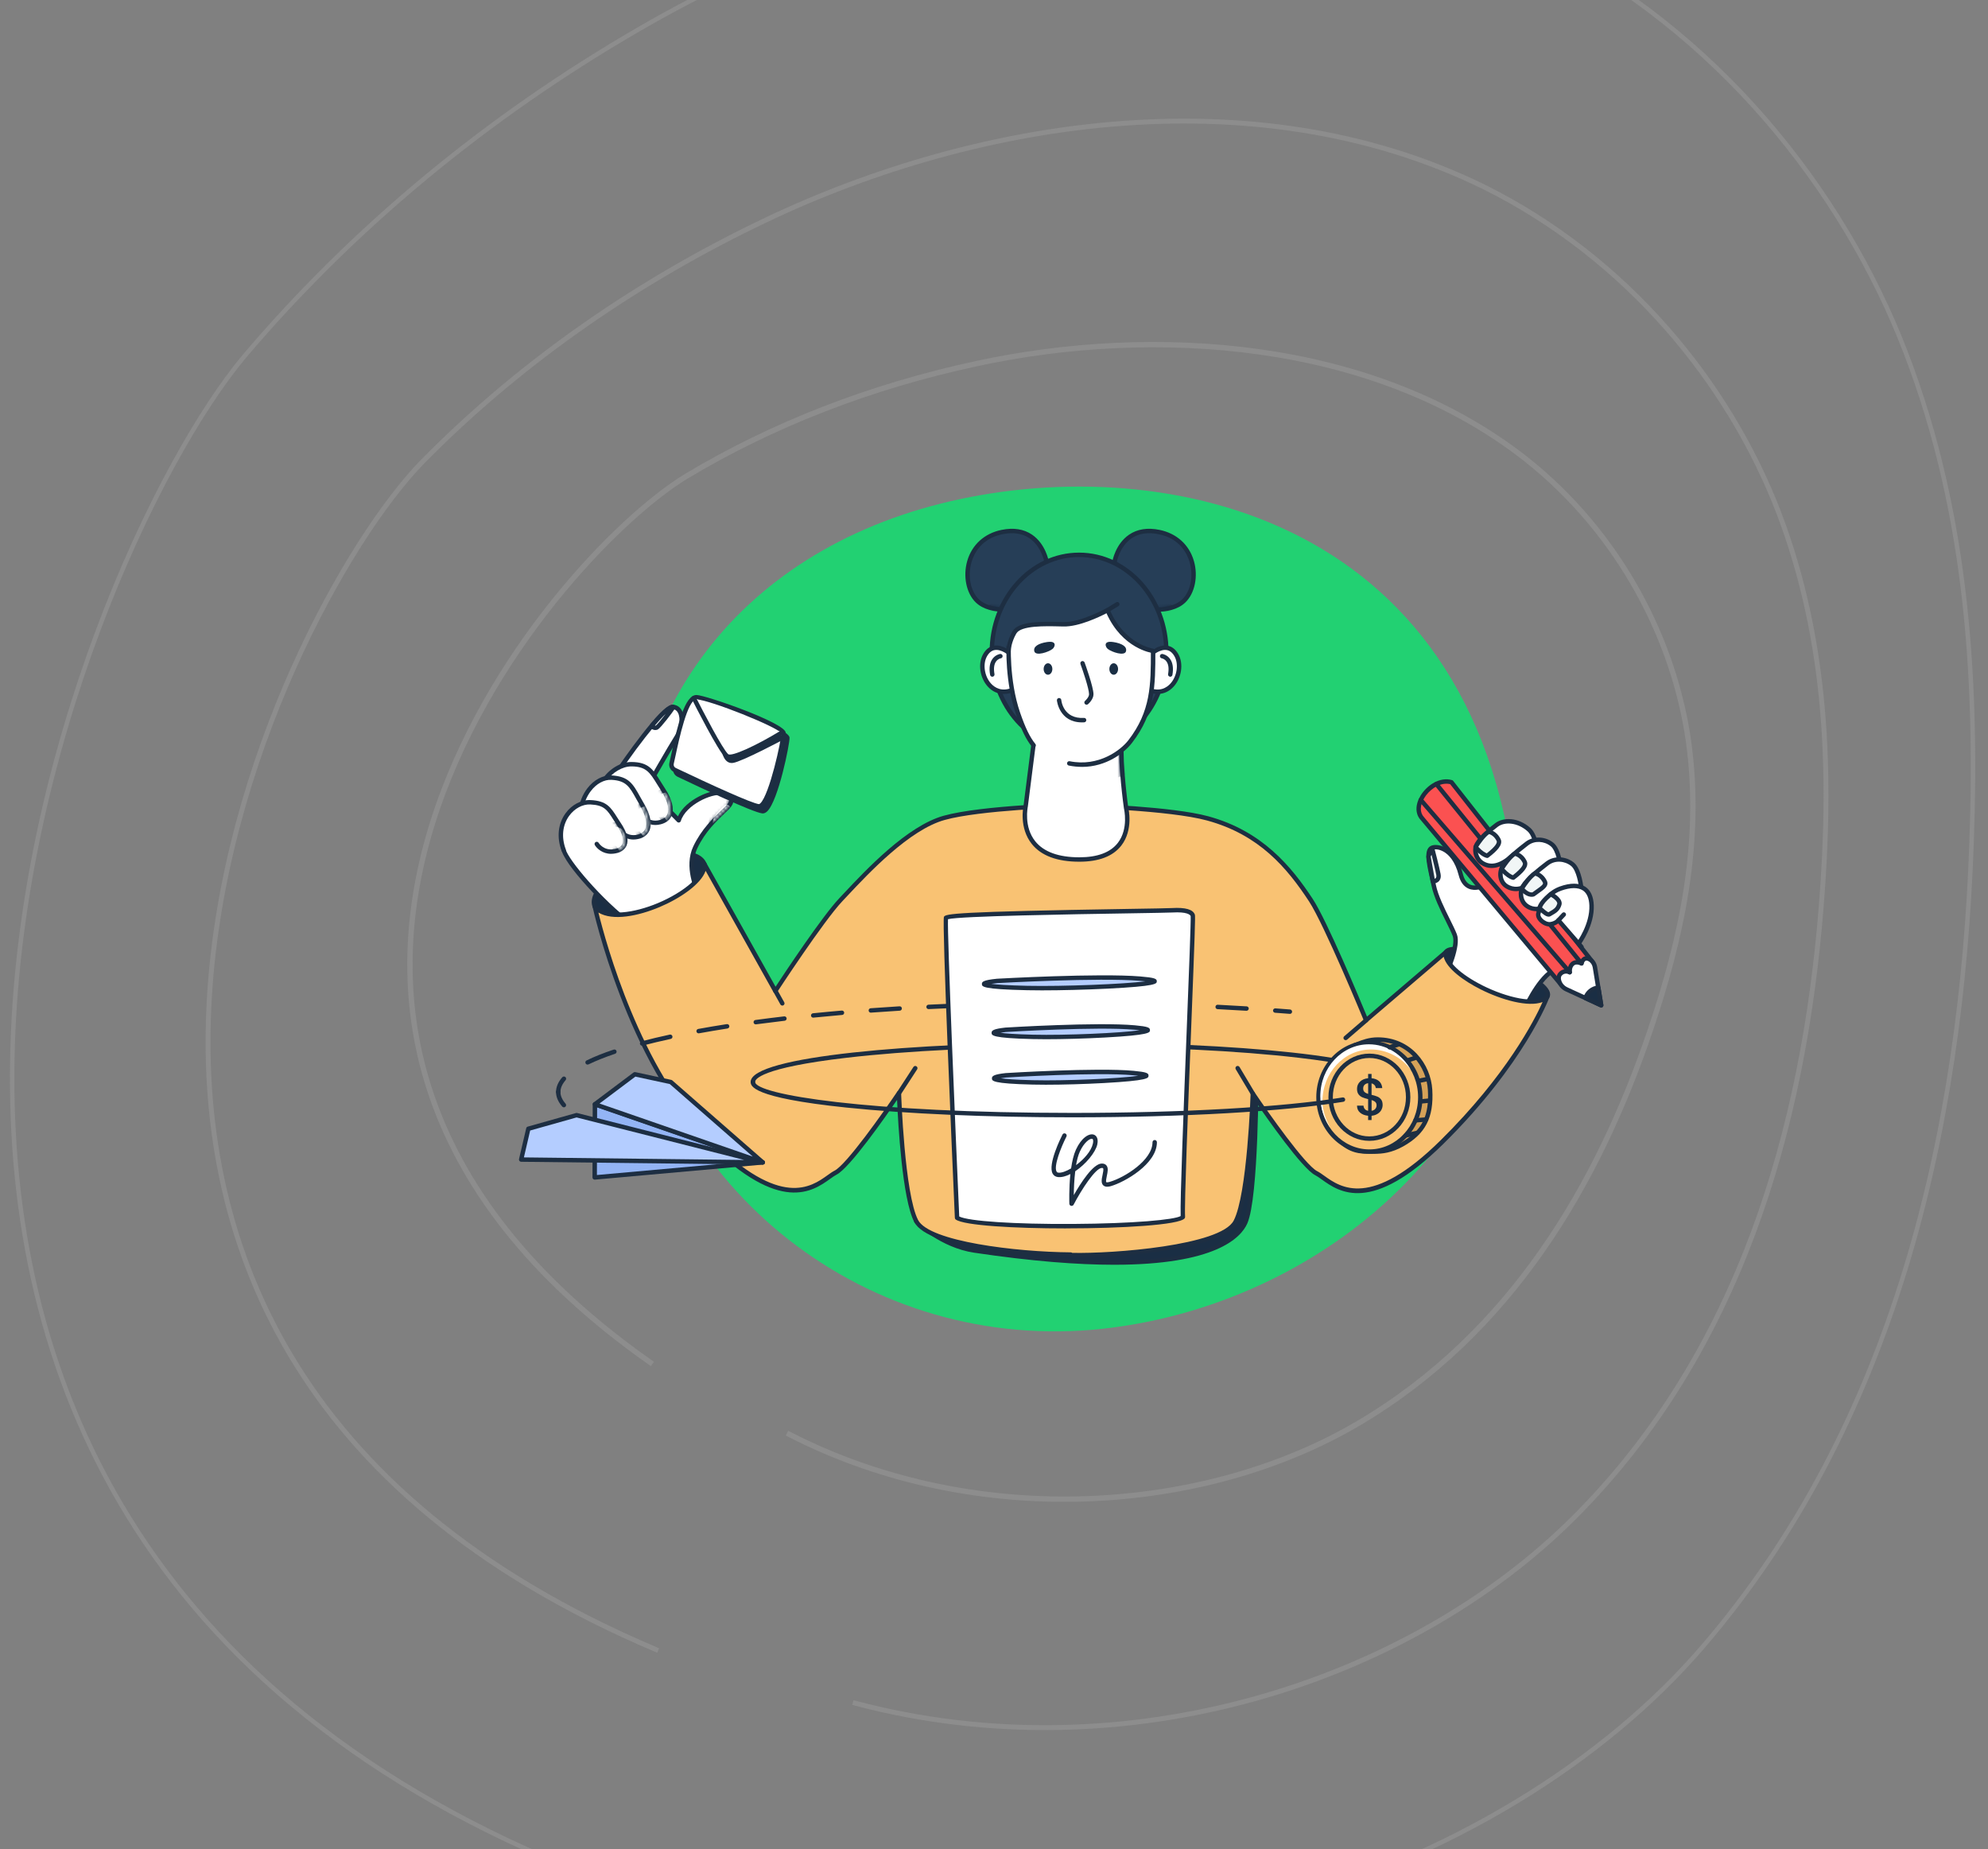 <svg width="700" height="651" viewBox="0 0 700 651" fill="none" xmlns="http://www.w3.org/2000/svg">
<rect x="0" y="0" width="700" height="651" fill="#808080" stroke="none"/>
<g clip-path="url(#clip0_12048_72453)">
<mask id="mask0_12048_72453" style="mask-type:luminance" maskUnits="userSpaceOnUse" x="0" y="0" width="700" height="651">
<path d="M700 0.916H0V650.916H700V0.916Z" fill="white"/>
</mask>
<g mask="url(#mask0_12048_72453)">
</g>
<path d="M533.544 310.475C542.914 391.389 470.749 458.791 388.283 467.83C305.826 476.868 231.374 418.608 222.014 337.684C212.644 256.771 256.605 196.192 331.048 177.359C405.49 158.525 518.863 178.736 533.534 310.475H533.544Z" fill="#22D172"/>
<path d="M544.83 350.885C543.443 353.525 532.727 354.126 523.326 349.177C513.925 344.228 507.671 337.902 509.058 335.272C510.446 332.642 521.379 334.444 530.78 339.393C540.181 344.342 546.218 348.255 544.83 350.896V350.885Z" fill="#1A2E44"/>
<path d="M538.069 353.661C533.596 353.661 527.881 352.46 522.963 349.872C514.318 345.327 506.501 338.483 508.375 334.921C510.239 331.37 522.363 334.093 531.142 338.711C541.289 344.043 547.232 348.008 545.524 351.259C544.695 352.823 541.817 353.661 538.069 353.661ZM512.672 334.807C511.087 334.807 510.031 335.087 509.742 335.636C508.81 337.396 513.779 343.287 523.678 348.495C533.068 353.434 543.122 352.46 544.136 350.524C545.472 347.998 534.528 342.241 530.407 340.077C523.595 336.495 516.534 334.807 512.661 334.807H512.672Z" fill="#1D2E42"/>
<path d="M248.023 304.161C249.948 308.903 242.949 316.223 232.378 320.52C221.807 324.816 211.371 323.905 209.435 319.163C207.509 314.421 214.829 307.64 225.4 303.353C235.971 299.057 246.097 299.419 248.023 304.161Z" fill="#1A2E44"/>
<path d="M219.292 324.06C218.722 324.06 218.163 324.039 217.604 324.008C212.997 323.698 209.756 322.041 208.71 319.463C207.664 316.895 208.897 313.727 212.189 310.538C215.223 307.598 219.809 304.792 225.1 302.638C236.23 298.114 246.615 298.663 248.727 303.881C250.849 309.099 243.788 316.73 232.658 321.254C228.134 323.097 223.454 324.07 219.292 324.07V324.06ZM239.191 301.137C235.319 301.137 230.515 302.11 225.7 304.067C220.586 306.148 216.175 308.84 213.286 311.646C210.491 314.359 209.383 316.926 210.17 318.873C210.988 320.881 213.742 322.186 217.728 322.455C222.056 322.755 227.16 321.803 232.089 319.805C242.07 315.746 249.038 308.726 247.308 304.461C246.418 302.255 243.333 301.147 239.191 301.147V301.137Z" fill="#1D2E42"/>
<path d="M508.862 343.482C508.862 343.482 513.749 333.222 512.237 329.246C510.725 325.27 505.963 317.422 504.824 311.748C503.685 306.075 501.542 299.252 504.472 298.392C506.542 297.792 512.082 299.065 514.359 307.959C516.233 315.289 522.829 311.645 522.829 311.645C522.829 311.645 555.577 325.653 556.706 328.304C557.834 330.954 551.933 338.44 546.487 341.929C541.041 345.418 536.454 356.124 536.454 356.124C533.265 363.102 505.662 350.461 508.851 343.482H508.862Z" fill="white"/>
<path d="M531.909 358.929C531.412 358.929 530.874 358.898 530.283 358.836C527.312 358.525 523.647 357.418 519.95 355.73C512.734 352.427 506.284 347.25 508.158 343.15C509.473 340.376 512.651 332.528 511.512 329.525C511.005 328.2 510.135 326.44 509.121 324.39C507.205 320.538 504.834 315.734 504.068 311.903C503.882 310.961 503.664 309.977 503.447 309.004C502.256 303.631 501.128 298.568 504.265 297.656C505.31 297.356 507.133 297.418 509.069 298.526C511.036 299.655 513.687 302.171 515.115 307.772C515.602 309.687 516.472 310.93 517.704 311.468C519.826 312.39 522.446 310.982 522.466 310.971C522.673 310.857 522.922 310.847 523.15 310.94C530.894 314.253 556.271 325.28 557.441 328.003C558.89 331.399 552.119 339.257 546.922 342.591C541.745 345.915 537.231 356.331 537.179 356.444C536.63 357.645 535.274 358.95 531.909 358.95V358.929ZM509.566 343.803C508.396 346.381 513.127 350.905 520.592 354.322C524.133 355.947 527.633 356.993 530.439 357.293C532.095 357.469 534.984 357.5 535.76 355.792C535.947 355.368 540.492 344.848 546.083 341.266C551.664 337.684 556.84 330.55 556.012 328.593C555.029 326.937 538.266 319.078 522.87 312.483C521.949 312.907 519.412 313.87 517.103 312.876C515.405 312.141 514.235 310.547 513.624 308.145C512.33 303.071 510.021 300.835 508.313 299.862C506.791 298.992 505.424 298.93 504.71 299.127C502.97 299.634 504.078 304.635 504.969 308.652C505.186 309.636 505.404 310.63 505.6 311.582C506.325 315.216 508.655 319.917 510.529 323.686C511.564 325.767 512.444 327.558 512.982 328.956C514.567 333.107 510.114 342.684 509.586 343.803H509.566Z" fill="#1D2E42"/>
<path d="M504.368 299.055C504.368 299.055 506.014 305.34 506.48 307.846C506.946 310.351 504.534 310.299 504.534 310.299L503.012 301.737C502.908 300.898 503.933 299.997 504.368 299.045V299.055Z" fill="#F1F6F6"/>
<path d="M504.544 311.086H504.513C504.141 311.086 503.83 310.806 503.768 310.444L502.246 301.881C502.132 301.012 502.65 300.277 503.105 299.624C503.312 299.324 503.54 299.013 503.664 298.734C503.799 298.434 504.099 298.258 504.441 298.289C504.772 298.32 505.041 298.548 505.124 298.869C505.197 299.127 506.781 305.205 507.247 307.71C507.433 308.715 507.267 309.533 506.75 310.144C505.994 311.034 504.803 311.086 504.555 311.086H504.544ZM504.058 300.981C503.892 301.25 503.758 301.498 503.778 301.654L505.166 309.409C505.321 309.346 505.466 309.264 505.569 309.129C505.766 308.891 505.818 308.508 505.725 307.99C505.414 306.344 504.586 303.02 504.068 300.981H504.058Z" fill="#1D2E42"/>
<path d="M245.951 314.43C245.951 314.43 241.406 305.537 244.813 298.341C248.219 291.145 253.52 286.983 255.984 284.519C258.448 282.055 257.92 279.839 254.234 279.176C250.548 278.514 240.889 282.676 238.994 288.826L227.729 277.468C227.729 277.468 236.053 262.89 238.424 259.204C240.795 255.518 240.795 249.172 236.913 248.892C233.03 248.612 216.092 273.689 216.092 273.689C216.092 273.689 199.153 295.266 198.397 298.299C197.641 301.333 210.128 315.808 220.45 324.132C230.763 332.456 247.877 320.146 245.951 314.43Z" fill="white"/>
<path d="M228.671 327.735C225.648 327.735 222.625 326.886 219.964 324.733C210.666 317.226 196.679 301.986 197.652 298.103C198.428 295.007 213.752 275.429 215.491 273.203C219.457 267.322 232.761 248.105 236.892 248.105C236.923 248.105 236.954 248.105 236.985 248.105C238.404 248.209 239.501 248.965 240.164 250.3C241.365 252.713 240.899 256.803 239.098 259.619C237.016 262.859 230.214 274.714 228.713 277.334L238.714 287.418C241.489 281.434 250.569 277.706 254.379 278.4C256.999 278.866 257.879 280.026 258.159 280.906C258.438 281.786 258.376 283.225 256.543 285.058C256.129 285.472 255.643 285.927 255.094 286.445C252.392 288.971 248.312 292.792 245.537 298.662C242.338 305.413 246.614 313.975 246.666 314.068C246.687 314.1 246.697 314.141 246.707 314.172C247.598 316.812 245.32 320.498 240.899 323.573C237.596 325.872 233.144 327.725 228.682 327.725L228.671 327.735ZM236.82 249.669C235.06 249.669 227.108 258.759 216.734 274.124C209.931 282.79 199.671 296.384 199.143 298.486C198.604 300.66 209.59 314.379 220.927 323.532C226.466 328.004 234.49 326.141 239.988 322.32C243.612 319.794 245.807 316.615 245.227 314.731C244.802 313.872 240.682 305.237 244.109 298.01C247.018 291.881 251.222 287.936 254.007 285.327C254.545 284.83 255.021 284.374 255.425 283.97C256.419 282.976 256.864 282.034 256.657 281.382C256.45 280.709 255.529 280.191 254.09 279.933C250.663 279.322 241.489 283.329 239.729 289.054C239.646 289.313 239.439 289.51 239.17 289.582C238.911 289.644 238.621 289.572 238.435 289.375L227.17 278.017C226.922 277.769 226.87 277.386 227.046 277.085C227.388 276.485 235.412 262.456 237.762 258.79C239.274 256.43 239.719 252.941 238.746 251.004C238.321 250.166 237.7 249.731 236.84 249.669C236.83 249.669 236.82 249.669 236.809 249.669H236.82Z" fill="#1D2E42"/>
<mask id="mask1_12048_72453" style="mask-type:luminance" maskUnits="userSpaceOnUse" x="198" y="248" width="60" height="79">
<mask id="mask2_12048_72453" style="mask-type:luminance" maskUnits="userSpaceOnUse" x="198" y="248" width="60" height="79">
<path d="M245.951 314.43C245.951 314.43 241.406 305.537 244.813 298.341C248.219 291.145 253.52 286.983 255.984 284.519C258.448 282.055 257.92 279.839 254.234 279.176C250.548 278.514 240.889 282.676 238.994 288.826L227.729 277.468C227.729 277.468 236.053 262.89 238.424 259.204C240.795 255.518 240.795 249.172 236.913 248.892C233.03 248.612 216.092 273.689 216.092 273.689C216.092 273.689 199.153 295.266 198.397 298.299C197.641 301.333 210.128 315.808 220.45 324.132C230.763 332.456 247.877 320.146 245.951 314.43Z" fill="white"/>
</mask>
<g mask="url(#mask2_12048_72453)">
<path d="M228.671 327.735C225.648 327.735 222.625 326.886 219.964 324.733C210.666 317.226 196.679 301.986 197.652 298.103C198.428 295.007 213.752 275.429 215.491 273.203C219.457 267.322 232.761 248.105 236.892 248.105C236.923 248.105 236.954 248.105 236.985 248.105C238.404 248.209 239.501 248.965 240.164 250.3C241.365 252.713 240.899 256.803 239.098 259.619C237.016 262.859 230.214 274.714 228.713 277.334L238.714 287.418C241.489 281.434 250.569 277.706 254.379 278.4C256.999 278.866 257.879 280.026 258.159 280.906C258.438 281.786 258.376 283.225 256.543 285.058C256.129 285.472 255.643 285.927 255.094 286.445C252.392 288.971 248.312 292.792 245.537 298.662C242.338 305.413 246.614 313.975 246.666 314.068C246.687 314.1 246.697 314.141 246.707 314.172C247.598 316.812 245.32 320.498 240.899 323.573C237.596 325.872 233.144 327.725 228.682 327.725L228.671 327.735ZM236.82 249.669C235.06 249.669 227.108 258.759 216.734 274.124C209.931 282.79 199.671 296.384 199.143 298.486C198.604 300.66 209.59 314.379 220.927 323.532C226.466 328.004 234.49 326.141 239.988 322.32C243.612 319.794 245.807 316.615 245.227 314.731C244.802 313.872 240.682 305.237 244.109 298.01C247.018 291.881 251.222 287.936 254.007 285.327C254.545 284.83 255.021 284.374 255.425 283.97C256.419 282.976 256.864 282.034 256.657 281.382C256.45 280.709 255.529 280.191 254.09 279.933C250.663 279.322 241.489 283.329 239.729 289.054C239.646 289.313 239.439 289.51 239.17 289.582C238.911 289.644 238.621 289.572 238.435 289.375L227.17 278.017C226.922 277.769 226.87 277.386 227.046 277.085C227.388 276.485 235.412 262.456 237.762 258.79C239.274 256.43 239.719 252.941 238.746 251.004C238.321 250.166 237.7 249.731 236.84 249.669C236.83 249.669 236.82 249.669 236.809 249.669H236.82Z" fill="white"/>
</g>
</mask>
<g mask="url(#mask1_12048_72453)">
<path d="M250.642 291.155C250.642 291.155 249.296 288.97 251.636 286.061C253.976 283.151 255.384 281.691 257.134 283.027C258.883 284.363 258.241 285.284 258.241 285.284L250.642 291.165V291.155Z" fill="#F1F6F6"/>
<path d="M250.642 291.94C250.642 291.94 250.548 291.94 250.507 291.93C250.29 291.889 250.103 291.764 249.989 291.578C249.927 291.474 248.384 288.886 251.035 285.583C253.044 283.088 255.114 280.51 257.61 282.415C259.918 284.175 258.924 285.666 258.883 285.728C258.842 285.79 258.779 285.852 258.717 285.904L251.118 291.785C250.983 291.889 250.818 291.951 250.642 291.951V291.94ZM255.849 283.316C255.052 283.316 254.1 284.227 252.236 286.546C251.107 287.954 250.963 289.114 251.045 289.859L257.599 284.786C257.578 284.641 257.423 284.217 256.657 283.637C256.388 283.43 256.129 283.316 255.849 283.316Z" fill="#1D2E42"/>
</g>
<path d="M225.534 286.694C225.534 286.694 227.833 290.711 232.492 289.458C237.151 288.205 237.11 283.608 233.424 277.935C229.738 272.261 228.837 269.093 222.304 269.062C215.771 269.031 207.094 277.355 211.536 288.91" fill="white"/>
<path d="M230.763 290.462C227.688 290.462 225.617 288.381 224.861 287.076C224.644 286.703 224.779 286.227 225.151 286.02C225.524 285.803 226 285.937 226.207 286.31C226.29 286.455 228.288 289.789 232.295 288.712C233.734 288.329 234.666 287.583 235.08 286.517C235.795 284.643 234.987 281.744 232.782 278.358C232.264 277.561 231.798 276.805 231.363 276.101C228.796 271.949 227.502 269.858 222.314 269.837H222.283C219.167 269.837 215.626 271.939 213.462 275.076C210.812 278.907 210.387 283.721 212.271 288.629C212.427 289.033 212.23 289.478 211.826 289.633C211.422 289.789 210.977 289.592 210.822 289.188C208.751 283.794 209.238 278.472 212.189 274.196C214.673 270.603 218.629 268.284 222.283 268.284H222.325C228.371 268.315 229.997 270.935 232.689 275.283C233.113 275.977 233.579 276.722 234.097 277.509C236.613 281.371 237.451 284.674 236.54 287.066C235.95 288.608 234.625 289.695 232.709 290.203C232.026 290.389 231.384 290.472 230.773 290.472L230.763 290.462Z" fill="#1D2E42"/>
<mask id="mask3_12048_72453" style="mask-type:luminance" maskUnits="userSpaceOnUse" x="210" y="269" width="27" height="21">
<mask id="mask4_12048_72453" style="mask-type:luminance" maskUnits="userSpaceOnUse" x="210" y="269" width="27" height="21">
<path d="M225.534 286.694C225.534 286.694 227.833 290.711 232.492 289.458C237.151 288.205 237.11 283.608 233.424 277.935C229.738 272.261 228.837 269.093 222.304 269.062C215.771 269.031 207.094 277.355 211.536 288.91" fill="white"/>
</mask>
<g mask="url(#mask4_12048_72453)">
<path d="M230.763 290.462C227.688 290.462 225.617 288.381 224.861 287.076C224.644 286.703 224.779 286.227 225.151 286.02C225.524 285.803 226 285.937 226.207 286.31C226.29 286.455 228.288 289.789 232.295 288.712C233.734 288.329 234.666 287.583 235.08 286.517C235.795 284.643 234.987 281.744 232.782 278.358C232.264 277.561 231.798 276.805 231.363 276.101C228.796 271.949 227.502 269.858 222.314 269.837H222.283C219.167 269.837 215.626 271.939 213.462 275.076C210.812 278.907 210.387 283.721 212.271 288.629C212.427 289.033 212.23 289.478 211.826 289.633C211.422 289.789 210.977 289.592 210.822 289.188C208.751 283.794 209.238 278.472 212.189 274.196C214.673 270.603 218.629 268.284 222.283 268.284H222.325C228.371 268.315 229.997 270.935 232.689 275.283C233.113 275.977 233.579 276.722 234.097 277.509C236.613 281.371 237.451 284.674 236.54 287.066C235.95 288.608 234.625 289.695 232.709 290.203C232.026 290.389 231.384 290.472 230.773 290.472L230.763 290.462Z" fill="white"/>
</g>
</mask>
<g mask="url(#mask3_12048_72453)">
<path d="M234.884 290.256C234.884 290.256 230.939 285.742 230.204 282.481C229.469 279.219 234.325 278.194 234.677 278.194C235.029 278.194 237.307 281.456 237.307 281.456C238.787 285.111 238.435 288.196 234.894 290.256H234.884Z" fill="#F1F6F6"/>
<path d="M234.884 291.032C234.666 291.032 234.449 290.939 234.294 290.763C234.128 290.576 230.214 286.062 229.438 282.646C229.189 281.569 229.428 280.544 230.111 279.695C231.54 277.914 234.397 277.417 234.677 277.417C235.081 277.417 235.433 277.417 237.938 281.02C237.969 281.072 238 281.124 238.021 281.175C239.792 285.555 238.87 288.847 235.277 290.939C235.153 291.011 235.018 291.042 234.884 291.042V291.032ZM234.459 279.001C233.766 279.146 232.006 279.715 231.25 280.751C230.918 281.217 230.815 281.724 230.95 282.304C231.498 284.727 234.025 287.988 235.039 289.241C237.452 287.574 237.949 285.203 236.603 281.828C235.826 280.72 234.874 279.446 234.459 279.001Z" fill="#1D2E42"/>
</g>
<path d="M217.707 291.56C217.707 291.56 219.809 295.681 224.53 294.656C229.251 293.631 229.427 289.034 226.01 283.194C222.604 277.355 221.859 274.145 215.336 273.803C208.813 273.462 201.503 282.49 205.376 294.252" fill="white"/>
<path d="M223.081 295.588C219.82 295.588 217.728 293.3 217.014 291.913C216.817 291.529 216.972 291.064 217.355 290.867C217.739 290.67 218.204 290.825 218.401 291.198C218.484 291.353 220.317 294.77 224.365 293.89C225.814 293.569 226.788 292.875 227.243 291.83C228.051 289.987 227.378 287.057 225.338 283.578C224.852 282.75 224.427 281.973 224.023 281.259C221.652 276.983 220.462 274.839 215.285 274.57C212.727 274.436 210.015 275.916 208.027 278.525C204.952 282.543 204.237 288.33 206.111 293.994C206.246 294.397 206.029 294.843 205.614 294.977C205.2 295.112 204.765 294.894 204.631 294.48C202.602 288.32 203.409 282.004 206.795 277.573C209.104 274.56 212.313 272.841 215.368 273.017C221.404 273.338 222.895 276.03 225.38 280.503C225.773 281.217 226.197 281.983 226.674 282.791C228.993 286.767 229.687 290.111 228.651 292.451C227.989 293.963 226.612 294.977 224.676 295.402C224.106 295.526 223.568 295.578 223.06 295.578L223.081 295.588Z" fill="#1D2E42"/>
<mask id="mask5_12048_72453" style="mask-type:luminance" maskUnits="userSpaceOnUse" x="204" y="273" width="25" height="22">
<mask id="mask6_12048_72453" style="mask-type:luminance" maskUnits="userSpaceOnUse" x="204" y="273" width="25" height="22">
<path d="M217.707 291.56C217.707 291.56 219.809 295.681 224.53 294.656C229.251 293.631 229.427 289.034 226.01 283.194C222.604 277.355 221.859 274.145 215.336 273.803C208.813 273.462 201.503 282.49 205.376 294.252" fill="white"/>
</mask>
<g mask="url(#mask6_12048_72453)">
<path d="M223.081 295.588C219.82 295.588 217.728 293.3 217.014 291.913C216.817 291.529 216.972 291.064 217.355 290.867C217.739 290.67 218.204 290.825 218.401 291.198C218.484 291.353 220.317 294.77 224.365 293.89C225.814 293.569 226.788 292.875 227.243 291.83C228.051 289.987 227.378 287.057 225.338 283.578C224.852 282.75 224.427 281.973 224.023 281.259C221.652 276.983 220.462 274.839 215.285 274.57C212.727 274.436 210.015 275.916 208.027 278.525C204.952 282.543 204.237 288.33 206.111 293.994C206.246 294.397 206.029 294.843 205.614 294.977C205.2 295.112 204.765 294.894 204.631 294.48C202.602 288.32 203.409 282.004 206.795 277.573C209.104 274.56 212.313 272.841 215.368 273.017C221.404 273.338 222.895 276.03 225.38 280.503C225.773 281.217 226.197 281.983 226.674 282.791C228.993 286.767 229.687 290.111 228.651 292.451C227.989 293.963 226.612 294.977 224.676 295.402C224.106 295.526 223.568 295.578 223.06 295.578L223.081 295.588Z" fill="white"/>
</g>
</mask>
<g mask="url(#mask5_12048_72453)">
<path d="M226.86 283.079C226.86 283.079 223.102 284.29 222.315 286.34C221.528 288.391 225.017 294.789 226.933 295.711C228.848 296.632 230.484 291.59 230.484 291.59C230.484 291.59 229.469 286.34 228.734 285.274" fill="#F1F6F6"/>
<path d="M227.409 296.601C227.129 296.601 226.86 296.539 226.601 296.415C224.468 295.39 220.617 288.66 221.6 286.072C222.491 283.732 226.208 282.479 226.632 282.344C227.046 282.21 227.481 282.438 227.605 282.841C227.74 283.245 227.512 283.69 227.108 283.815C226.156 284.125 223.588 285.223 223.05 286.621C222.428 288.256 225.669 294.241 227.274 295.017C227.357 295.059 227.44 295.069 227.564 295.017C228.33 294.696 229.231 292.853 229.686 291.549C229.272 289.437 228.527 286.351 228.102 285.73C227.854 285.378 227.947 284.891 228.299 284.653C228.651 284.405 229.138 284.498 229.376 284.85C230.163 285.989 231.074 290.555 231.25 291.466C231.27 291.59 231.27 291.725 231.229 291.849C231.022 292.491 229.904 295.721 228.175 296.456C227.926 296.56 227.667 296.622 227.409 296.622V296.601Z" fill="#1D2E42"/>
</g>
<path d="M210.128 297.159C210.128 297.159 212.116 300.566 216.568 299.717C221.02 298.868 221.186 295.068 217.966 290.243C214.746 285.418 214.042 282.768 207.892 282.478C201.742 282.188 194.846 289.663 198.501 299.365" fill="white"/>
<path d="M215.202 300.618C212.116 300.618 210.139 298.703 209.455 297.543C209.238 297.171 209.362 296.694 209.735 296.477C210.108 296.26 210.573 296.384 210.791 296.757C210.874 296.891 212.603 299.676 216.413 298.941C217.852 298.662 218.784 298.061 219.167 297.129C219.778 295.669 219.126 293.371 217.314 290.658C216.858 289.975 216.454 289.333 216.071 288.732C213.783 285.109 212.727 283.462 207.85 283.235C205.148 283.11 202.291 284.643 200.406 287.242C198.046 290.493 197.611 294.8 199.226 299.076C199.381 299.48 199.174 299.925 198.77 300.08C198.367 300.235 197.921 300.028 197.766 299.625C195.975 294.851 196.472 290.006 199.143 286.33C201.328 283.318 204.713 281.537 207.923 281.692C213.617 281.951 215.036 284.198 217.386 287.904C217.759 288.494 218.163 289.126 218.608 289.799C220.741 292.998 221.434 295.742 220.596 297.73C220.182 298.713 219.167 299.987 216.703 300.463C216.175 300.567 215.667 300.608 215.191 300.608L215.202 300.618Z" fill="#1D2E42"/>
<mask id="mask7_12048_72453" style="mask-type:luminance" maskUnits="userSpaceOnUse" x="197" y="282" width="24" height="18">
<mask id="mask8_12048_72453" style="mask-type:luminance" maskUnits="userSpaceOnUse" x="197" y="282" width="24" height="18">
<path d="M210.128 297.159C210.128 297.159 212.116 300.566 216.568 299.717C221.02 298.868 221.186 295.068 217.966 290.243C214.746 285.418 214.042 282.768 207.892 282.478C201.742 282.188 194.846 289.663 198.501 299.365" fill="white"/>
</mask>
<g mask="url(#mask8_12048_72453)">
<path d="M215.202 300.618C212.116 300.618 210.139 298.703 209.455 297.543C209.238 297.171 209.362 296.694 209.735 296.477C210.108 296.26 210.573 296.384 210.791 296.757C210.874 296.891 212.603 299.676 216.413 298.941C217.852 298.662 218.784 298.061 219.167 297.129C219.778 295.669 219.126 293.371 217.314 290.658C216.858 289.975 216.454 289.333 216.071 288.732C213.783 285.109 212.727 283.462 207.85 283.235C205.148 283.11 202.291 284.643 200.406 287.242C198.046 290.493 197.611 294.8 199.226 299.076C199.381 299.48 199.174 299.925 198.77 300.08C198.367 300.235 197.921 300.028 197.766 299.625C195.975 294.851 196.472 290.006 199.143 286.33C201.328 283.318 204.713 281.537 207.923 281.692C213.617 281.951 215.036 284.198 217.386 287.904C217.759 288.494 218.163 289.126 218.608 289.799C220.741 292.998 221.434 295.742 220.596 297.73C220.182 298.713 219.167 299.987 216.703 300.463C216.175 300.567 215.667 300.608 215.191 300.608L215.202 300.618Z" fill="white"/>
</g>
</mask>
<g mask="url(#mask7_12048_72453)">
<path d="M218.215 300.837C218.215 300.837 214.384 296.25 213.462 293.693C213.462 293.693 212.996 289.323 217.749 290.483C222.501 291.643 221.435 300.34 221.435 300.34L218.204 300.837H218.215Z" fill="#F1F6F6"/>
<path d="M218.214 301.622C217.987 301.622 217.769 301.518 217.614 301.342C217.458 301.146 213.679 296.621 212.727 293.96C212.706 293.898 212.696 293.836 212.685 293.774C212.685 293.681 212.468 291.558 213.876 290.326C214.818 289.508 216.175 289.301 217.935 289.726C223.298 291.03 222.263 300.048 222.211 300.431C222.169 300.773 221.9 301.052 221.558 301.104L218.328 301.601C218.328 301.601 218.245 301.601 218.204 301.601L218.214 301.622ZM214.228 293.536C215.005 295.555 217.666 298.94 218.535 300.007L220.72 299.665C220.844 297.801 220.948 292.065 217.562 291.237C216.33 290.937 215.429 291.02 214.901 291.496C214.218 292.096 214.218 293.215 214.228 293.525V293.536Z" fill="#1D2E42"/>
</g>
<path d="M229.51 255.53C229.51 256.037 230.752 256.472 231.28 256.141C232.14 255.603 235.826 250.892 237.12 248.924C237.047 248.924 236.985 248.893 236.913 248.883C235.577 248.79 232.709 251.679 229.51 255.52V255.53Z" fill="#F1F6F6"/>
<path d="M230.805 257.042C230.349 257.042 229.893 256.907 229.541 256.711C228.837 256.317 228.734 255.81 228.734 255.53C228.734 255.344 228.796 255.168 228.91 255.033C234.128 248.759 235.961 248.034 236.965 248.117C237.048 248.117 237.12 248.138 237.193 248.159C237.441 248.21 237.69 248.397 237.783 248.635C237.876 248.873 237.897 249.153 237.752 249.36C236.634 251.058 232.761 256.131 231.685 256.804C231.426 256.97 231.105 257.032 230.794 257.032L230.805 257.042ZM230.587 255.458C230.711 255.489 230.836 255.499 230.898 255.479C231.302 255.22 232.948 253.253 234.439 251.306C233.517 252.165 232.264 253.47 230.587 255.458Z" fill="#1D2E42"/>
<path d="M246.614 247.195C242.214 247.05 239.118 264.951 237.814 270.46C237.586 271.402 238.052 272.375 238.932 272.789C244.678 275.533 265.189 285.234 268.481 285.607C272.312 286.042 277.375 261.99 277.24 259.723C277.106 257.455 251.336 247.34 246.625 247.185L246.614 247.195Z" fill="#1A2E44"/>
<path d="M268.585 286.392C268.523 286.392 268.461 286.392 268.388 286.382C265.096 286.009 246.459 277.24 238.601 273.492C237.39 272.912 236.748 271.587 237.058 270.282C237.245 269.495 237.462 268.47 237.721 267.269C239.978 256.719 242.525 246.417 246.563 246.417C246.584 246.417 246.615 246.417 246.635 246.417C249.969 246.521 277.789 256.191 278.007 259.68C278.131 261.74 274.072 281.92 270.138 285.668C269.631 286.144 269.113 286.392 268.585 286.392ZM246.552 247.97C243.436 247.97 240.392 262.217 239.243 267.59C238.984 268.802 238.756 269.847 238.57 270.634C238.425 271.224 238.715 271.825 239.264 272.094C251.791 278.068 266.059 284.56 268.564 284.839C268.647 284.85 268.823 284.777 269.061 284.549C272.292 281.485 276.485 262.351 276.454 259.866C274.963 257.589 251.222 248.125 246.584 247.97C246.584 247.97 246.563 247.97 246.552 247.97Z" fill="#1D2E42"/>
<path d="M245.269 245.474C240.868 245.329 237.773 263.231 236.468 268.739C236.24 269.681 236.706 270.654 237.586 271.068C243.332 273.812 263.843 283.513 267.135 283.886C270.966 284.321 276.029 260.27 275.895 258.002C275.76 255.735 249.99 245.619 245.279 245.464L245.269 245.474Z" fill="white"/>
<path d="M267.239 284.674C267.177 284.674 267.115 284.674 267.042 284.663C263.74 284.291 245.113 275.521 237.255 271.773C236.044 271.193 235.402 269.868 235.712 268.563C235.899 267.776 236.116 266.751 236.375 265.55C238.632 255 241.179 244.698 245.217 244.698C245.238 244.698 245.269 244.698 245.289 244.698C248.623 244.802 276.443 254.472 276.661 257.961C276.785 260.022 272.726 280.201 268.792 283.949C268.285 284.425 267.767 284.674 267.239 284.674ZM245.217 246.251C242.1 246.251 239.056 260.498 237.907 265.871C237.648 267.083 237.421 268.128 237.234 268.915C237.089 269.506 237.379 270.106 237.928 270.375C250.445 276.349 264.723 282.841 267.229 283.121C267.312 283.121 267.488 283.058 267.726 282.831C270.946 279.766 275.149 260.632 275.118 258.148C273.627 255.87 249.886 246.407 245.248 246.251C245.248 246.251 245.227 246.251 245.217 246.251Z" fill="#1D2E42"/>
<path d="M254.224 264.753C254.224 264.753 254.949 269.039 258.076 268.614C261.203 268.19 275.739 260.445 275.739 260.445V258.706L254.224 264.742V264.753Z" fill="#1D2E42"/>
<path d="M275.387 257.878C275.387 257.878 258.355 268.283 255.891 266.098C253.427 263.914 244.285 245.743 244.285 245.743" fill="white"/>
<path d="M256.906 267.135C256.244 267.135 255.716 267 255.374 266.69C252.879 264.474 244.534 247.981 243.591 246.107C243.395 245.724 243.55 245.258 243.933 245.061C244.316 244.864 244.782 245.02 244.979 245.403C247.505 250.424 254.473 263.822 256.399 265.52C257.496 266.493 266.007 262.693 274.973 257.216C275.336 256.988 275.822 257.113 276.04 257.475C276.268 257.837 276.143 258.314 275.781 258.541C271.215 261.327 261.193 267.135 256.906 267.135Z" fill="#1D2E42"/>
<path d="M500.838 288.214L549.282 346.184L560.433 338.274L511.088 275.417C504.368 273.429 496.324 283.41 500.848 288.214H500.838Z" fill="#FB5151"/>
<path d="M549.282 346.96C549.065 346.96 548.837 346.867 548.682 346.681L500.258 288.732C498.27 286.599 498.259 283.286 500.237 280.066C502.484 276.421 506.998 273.398 511.305 274.671C511.46 274.713 511.595 274.806 511.698 274.941L561.044 337.797C561.178 337.963 561.23 338.181 561.199 338.388C561.168 338.595 561.054 338.791 560.878 338.905L549.727 346.815C549.593 346.909 549.437 346.96 549.282 346.96ZM509.265 275.934C506.221 275.934 503.157 278.274 501.552 280.884C499.926 283.513 499.875 286.06 501.397 287.686C501.407 287.696 501.417 287.707 501.428 287.717L549.406 345.128L559.304 338.098L510.622 276.09C510.176 275.976 509.721 275.924 509.265 275.924V275.934Z" fill="#1D2E42"/>
<path d="M563.798 353.961L551.601 348.339C550.338 347.759 549.323 346.672 548.971 345.315C548.764 344.518 548.754 343.669 549.313 343.006C550.742 341.298 552.73 342.313 552.73 342.313C552.73 342.313 552.46 340.242 553.931 339.186C555.111 338.347 556.871 339.186 556.871 339.186C556.871 339.186 557.43 336.535 559.667 337.705C560.723 338.254 561.416 339.341 561.603 340.522L563.808 353.961H563.798Z" fill="white"/>
<path d="M563.798 354.737C563.684 354.737 563.581 354.716 563.477 354.664L551.28 349.042C549.748 348.338 548.63 347.044 548.226 345.512C547.822 344 548.278 343.048 548.723 342.509C549.717 341.319 550.991 341.132 551.974 341.288C552.078 340.449 552.43 339.31 553.475 338.565C554.438 337.881 555.619 338.005 556.395 338.212C556.623 337.726 557.027 337.156 557.669 336.846C558.145 336.618 558.942 336.463 560.019 337.022C561.251 337.664 562.131 338.927 562.369 340.397L564.564 353.836C564.606 354.116 564.492 354.406 564.264 354.582C564.129 354.685 563.964 354.737 563.798 354.737ZM551.394 342.799C550.928 342.799 550.38 342.954 549.903 343.514C549.789 343.648 549.437 344.073 549.717 345.118C550.007 346.205 550.815 347.117 551.922 347.634L562.794 352.645L560.826 340.656C560.661 339.662 560.091 338.823 559.294 338.409C558.89 338.202 558.569 338.15 558.331 338.254C557.907 338.451 557.669 339.144 557.617 339.362C557.565 339.59 557.41 339.786 557.203 339.89C556.985 339.993 556.737 339.993 556.53 339.89C556.157 339.714 555.028 339.351 554.376 339.817C553.31 340.573 553.496 342.199 553.496 342.209C553.527 342.499 553.403 342.778 553.165 342.944C552.927 343.11 552.626 343.13 552.368 343.006C552.295 342.965 551.891 342.789 551.384 342.789L551.394 342.799Z" fill="#1D2E42"/>
<path d="M558.249 351.402L563.798 353.959L562.773 347.716C560.63 347.933 558.88 349.403 558.249 351.391V351.402Z" fill="#1A2E44"/>
<path d="M563.798 354.736C563.684 354.736 563.581 354.716 563.477 354.664L557.928 352.106C557.576 351.941 557.389 351.537 557.513 351.164C558.248 348.855 560.288 347.199 562.701 346.95C563.104 346.899 563.477 347.188 563.55 347.592L564.575 353.836C564.616 354.115 564.502 354.405 564.274 354.581C564.14 354.685 563.974 354.736 563.808 354.736H563.798ZM559.242 351.009L562.794 352.645L562.131 348.628C560.868 348.969 559.812 349.839 559.232 351.009H559.242Z" fill="#1D2E42"/>
<path d="M552.72 343.098C552.502 343.098 552.285 343.005 552.13 342.829L499.678 282.146C499.399 281.826 499.43 281.329 499.761 281.049C500.082 280.769 500.579 280.801 500.858 281.132L553.31 341.814C553.59 342.135 553.558 342.632 553.227 342.912C553.082 343.036 552.896 343.098 552.72 343.098Z" fill="#1D2E42"/>
<path d="M556.861 339.984C556.634 339.984 556.416 339.89 556.261 339.694L505.145 276.526C504.876 276.195 504.927 275.708 505.259 275.439C505.59 275.17 506.077 275.222 506.346 275.553L557.462 338.721C557.731 339.052 557.679 339.538 557.348 339.808C557.203 339.922 557.027 339.984 556.861 339.984Z" fill="#1D2E42"/>
<path d="M541.61 301.24C541.61 301.24 540.926 294.417 538.421 292.16C534.362 288.505 529.413 288.578 526.949 290.452C524.04 292.657 521.493 294.821 520.095 297.12C518.801 299.242 519.774 302.441 521.751 303.756C524.733 305.744 528.254 305.05 532.333 301.406" fill="white"/>
<path d="M525.21 305.619C523.843 305.619 522.539 305.205 521.317 304.387C519.112 302.917 517.838 299.314 519.433 296.705C520.944 294.21 523.719 291.921 526.484 289.82C529.248 287.718 534.559 287.625 538.949 291.569C541.652 294.002 542.366 300.867 542.397 301.157C542.438 301.581 542.128 301.964 541.703 302.006C541.279 302.047 540.896 301.737 540.854 301.312C540.668 299.5 539.788 294.417 537.914 292.729C534.28 289.457 529.735 289.312 527.436 291.062C524.796 293.071 522.156 295.245 520.779 297.512C519.671 299.345 520.644 302.068 522.197 303.103C524.92 304.915 528.078 304.17 531.836 300.815C532.157 300.525 532.644 300.556 532.934 300.877C533.224 301.198 533.193 301.685 532.872 301.975C530.149 304.408 527.591 305.619 525.231 305.619H525.21Z" fill="#1D2E42"/>
<path d="M549.686 306.405C549.686 306.405 549.138 299.427 546.497 297.325C543.857 295.223 540.119 295.12 537.666 296.994C534.756 299.199 530.532 302.668 529.134 304.966C527.84 307.089 528.14 310.07 529.942 311.623C531.619 313.063 534.891 313.798 537.666 311.623" fill="white"/>
<path d="M533.772 313.767C532.095 313.767 530.532 313.156 529.424 312.203C527.353 310.433 526.929 307.068 528.461 304.552C529.993 302.036 534.58 298.34 537.179 296.373C539.954 294.271 544.064 294.406 546.973 296.714C549.852 299.003 550.431 306.053 550.462 306.343C550.494 306.768 550.173 307.141 549.748 307.182C549.324 307.223 548.951 306.892 548.909 306.468C548.764 304.614 547.957 299.479 546.01 297.926C543.66 296.052 540.337 295.917 538.131 297.605C533.855 300.856 530.811 303.682 529.797 305.36C528.668 307.213 528.958 309.75 530.439 311.023C531.722 312.131 534.58 313.032 537.179 311.002C537.52 310.733 538.007 310.795 538.266 311.137C538.525 311.479 538.473 311.965 538.131 312.224C536.744 313.311 535.222 313.767 533.772 313.767Z" fill="#1D2E42"/>
<path d="M556.861 313.364C556.861 313.364 556.312 306.386 553.672 304.284C551.032 302.182 547.294 302.079 544.84 303.953C541.931 306.158 537.707 309.627 536.309 311.925C535.015 314.048 535.356 316.988 537.116 318.582C539.001 320.291 542.065 320.757 544.84 318.582" fill="white"/>
<path d="M540.895 320.808C539.218 320.808 537.686 320.135 536.588 319.141C534.569 317.308 534.155 313.954 535.646 311.51C537.179 308.994 541.765 305.298 544.364 303.331C547.139 301.229 551.249 301.364 554.158 303.672C557.037 305.961 557.617 313.011 557.648 313.301C557.679 313.726 557.358 314.099 556.933 314.14C556.519 314.171 556.136 313.85 556.095 313.426C555.95 311.572 555.142 306.437 553.196 304.884C550.845 303.02 547.532 302.875 545.316 304.563C541.04 307.814 537.996 310.64 536.982 312.318C535.884 314.119 536.185 316.666 537.644 317.992C539.073 319.286 541.693 320.052 544.374 317.95C544.716 317.681 545.203 317.743 545.461 318.085C545.72 318.426 545.669 318.913 545.327 319.172C543.857 320.321 542.324 320.797 540.906 320.797L540.895 320.808Z" fill="#1D2E42"/>
<path d="M555.898 332.134C555.898 332.134 560.702 325.643 560.412 318.726C560.133 311.821 555.184 310.785 549.437 312.856C544.188 314.751 542.035 320.021 541.652 321.708C541.268 323.396 543.919 325.684 545.907 325.394C547.895 325.104 548.733 324.007 548.733 324.007" fill="white"/>
<path d="M555.898 332.912C555.732 332.912 555.577 332.86 555.432 332.756C555.091 332.497 555.018 332.011 555.266 331.669C555.308 331.607 559.905 325.302 559.636 318.758C559.532 316.222 558.766 314.461 557.368 313.519C555.681 312.391 552.958 312.411 549.696 313.592C544.851 315.342 542.79 320.166 542.407 321.875C542.324 322.268 542.573 322.848 543.07 323.376C543.846 324.215 544.996 324.732 545.803 324.629C547.418 324.401 548.102 323.573 548.133 323.531C548.402 323.2 548.889 323.138 549.22 323.407C549.551 323.666 549.624 324.142 549.365 324.484C549.323 324.536 548.309 325.84 546.031 326.171C544.499 326.399 542.884 325.457 541.931 324.442C541.072 323.511 540.699 322.454 540.896 321.543C541.33 319.597 543.67 314.12 549.179 312.132C552.968 310.765 556.105 310.796 558.238 312.235C560.071 313.467 561.065 315.642 561.189 318.696C561.479 325.799 556.726 332.321 556.519 332.591C556.364 332.798 556.136 332.901 555.898 332.901V332.912Z" fill="#1D2E42"/>
<path d="M549.054 318.438C549.489 317.03 547.232 315.384 546 314.866C543.618 316.875 542.552 318.2 542.045 319.722C542.8 320.312 544.768 322.393 545.575 321.896C547.201 320.892 548.422 320.478 549.054 318.438Z" fill="#F1F6F6"/>
<path d="M545.296 322.744C544.282 322.744 543.101 321.688 542.118 320.808C541.9 320.611 541.703 320.435 541.559 320.321C541.3 320.114 541.196 319.783 541.3 319.472C541.848 317.795 543.029 316.335 545.493 314.264C545.721 314.078 546.031 314.026 546.301 314.14C547.709 314.741 550.421 316.635 549.8 318.665C549.179 320.684 548.019 321.367 546.673 322.154C546.456 322.278 546.228 322.413 545.99 322.558C545.772 322.692 545.545 322.744 545.307 322.744H545.296ZM542.967 319.483C543.029 319.534 543.091 319.596 543.153 319.648C543.609 320.052 544.779 321.098 545.244 321.181C545.462 321.046 545.679 320.922 545.886 320.798C547.129 320.073 547.874 319.638 548.319 318.199C548.506 317.578 547.325 316.408 546.124 315.766C544.385 317.267 543.464 318.344 542.977 319.472L542.967 319.483Z" fill="#1D2E42"/>
<path d="M540.471 307.483C540.471 307.483 542.708 307.835 543.96 310.424C544.706 311.967 542.407 312.971 539.964 314.866C539.964 314.866 538.173 315.673 535.823 312.888C535.823 312.888 538.225 308.881 540.461 307.483H540.471Z" fill="#F1F6F6"/>
<path d="M539.312 315.746C538.39 315.746 536.899 315.353 535.243 313.396C535.025 313.137 535.005 312.785 535.17 312.495C535.274 312.33 537.697 308.312 540.057 306.832C540.213 306.728 540.409 306.697 540.585 306.718C540.689 306.739 543.246 307.163 544.654 310.083C545.514 311.864 543.816 313.065 542.004 314.338C541.507 314.68 540.979 315.063 540.43 315.477C540.378 315.519 540.326 315.55 540.275 315.57C540.233 315.591 539.881 315.746 539.301 315.746H539.312ZM536.806 312.806C538.276 314.338 539.322 314.235 539.602 314.173C540.13 313.769 540.637 313.406 541.124 313.075C542.811 311.884 543.526 311.305 543.267 310.766C542.449 309.079 541.175 308.499 540.616 308.323C539.074 309.431 537.458 311.791 536.796 312.806H536.806Z" fill="#1D2E42"/>
<path d="M533.379 300.524C533.379 300.524 535.616 300.876 536.868 303.465C537.614 305.008 535.295 307.12 532.851 309.014C532.851 309.014 531.091 308.714 528.741 305.929C528.741 305.929 531.143 301.922 533.379 300.524Z" fill="#F1F6F6"/>
<path d="M532.851 309.794C532.851 309.794 532.768 309.794 532.727 309.783C532.52 309.752 530.615 309.359 528.151 306.439C527.933 306.191 527.912 305.828 528.078 305.538C528.182 305.373 530.604 301.355 532.965 299.875C533.12 299.771 533.317 299.74 533.493 299.761C533.597 299.782 536.154 300.206 537.562 303.126C538.556 305.186 536.112 307.464 533.317 309.628C533.182 309.731 533.017 309.794 532.841 309.794H532.851ZM529.704 305.859C531.081 307.381 532.188 307.951 532.696 308.158C536.019 305.528 536.433 304.348 536.175 303.809C535.357 302.122 534.083 301.542 533.524 301.366C531.981 302.474 530.356 304.845 529.704 305.859Z" fill="#1D2E42"/>
<path d="M524.196 292.811C524.196 292.811 526.432 293.163 527.685 295.751C528.43 297.294 526.111 299.406 523.668 301.301C523.668 301.301 521.907 301 519.557 298.215C519.557 298.215 521.959 294.208 524.196 292.811Z" fill="#F1F6F6"/>
<path d="M523.668 302.079C523.668 302.079 523.585 302.079 523.543 302.068C523.336 302.037 521.431 301.644 518.967 298.724C518.75 298.476 518.729 298.113 518.894 297.823C518.998 297.658 521.421 293.641 523.781 292.16C523.937 292.056 524.133 292.025 524.309 292.046C524.413 292.067 526.97 292.491 528.378 295.411C529.372 297.471 526.929 299.749 524.133 301.913C523.999 302.017 523.833 302.079 523.657 302.079H523.668ZM520.52 298.144C521.897 299.666 523.005 300.236 523.512 300.443C526.836 297.813 527.25 296.633 526.991 296.094C526.173 294.407 524.9 293.827 524.34 293.651C522.798 294.759 521.172 297.13 520.52 298.144Z" fill="#1D2E42"/>
<path d="M556.861 334.166C556.644 334.166 556.426 334.073 556.271 333.897L548.143 324.527C547.885 324.226 547.895 323.781 548.164 323.491L550.069 321.452C550.359 321.141 550.856 321.12 551.167 321.41C551.477 321.7 551.498 322.197 551.208 322.508L549.779 324.04L557.451 332.882C557.731 333.203 557.7 333.7 557.369 333.979C557.224 334.104 557.037 334.166 556.861 334.166Z" fill="#1D2E42"/>
<path d="M368.519 197.797C368.519 197.797 366.261 184.565 352.822 187.32C339.383 190.074 338.11 205.749 344.115 211.547C350.058 217.283 363.3 213.276 363.3 213.276L369.192 201.918" fill="#263E57"/>
<path d="M353.889 215.418C350.192 215.418 346.237 214.672 343.576 212.104C340.253 208.895 339.021 202.879 340.584 197.485C342.241 191.77 346.651 187.784 352.667 186.562C356.891 185.703 360.505 186.262 363.404 188.25C368.187 191.521 369.243 197.423 369.284 197.671C369.357 198.096 369.077 198.489 368.653 198.572C368.239 198.645 367.825 198.365 367.752 197.941C367.752 197.889 366.748 192.422 362.513 189.523C359.976 187.794 356.767 187.308 352.977 188.084C345.544 189.606 342.955 194.897 342.085 197.92C340.667 202.786 341.733 208.16 344.663 210.986C349.726 215.863 360.784 213.161 362.782 212.612L368.518 201.554C368.715 201.171 369.181 201.026 369.564 201.223C369.947 201.419 370.092 201.885 369.895 202.269L364.004 213.626C363.911 213.813 363.745 213.947 363.538 214.01C363.217 214.103 358.796 215.418 353.899 215.418H353.889Z" fill="#1D2E42"/>
<mask id="mask9_12048_72453" style="mask-type:luminance" maskUnits="userSpaceOnUse" x="340" y="186" width="30" height="29">
<mask id="mask10_12048_72453" style="mask-type:luminance" maskUnits="userSpaceOnUse" x="340" y="186" width="30" height="29">
<path d="M368.519 197.797C368.519 197.797 366.261 184.565 352.822 187.32C339.383 190.074 338.11 205.749 344.115 211.547C350.058 217.283 363.3 213.276 363.3 213.276L369.192 201.918" fill="white"/>
</mask>
<g mask="url(#mask10_12048_72453)">
<path d="M353.889 215.418C350.192 215.418 346.237 214.672 343.576 212.104C340.253 208.895 339.021 202.879 340.584 197.485C342.241 191.77 346.651 187.784 352.667 186.562C356.891 185.703 360.505 186.262 363.404 188.25C368.187 191.521 369.243 197.423 369.284 197.671C369.357 198.096 369.077 198.489 368.653 198.572C368.239 198.645 367.825 198.365 367.752 197.941C367.752 197.889 366.748 192.422 362.513 189.523C359.976 187.794 356.767 187.308 352.977 188.084C345.544 189.606 342.955 194.897 342.085 197.92C340.667 202.786 341.733 208.16 344.663 210.986C349.726 215.863 360.784 213.161 362.782 212.612L368.518 201.554C368.715 201.171 369.181 201.026 369.564 201.223C369.947 201.419 370.092 201.885 369.895 202.269L364.004 213.626C363.911 213.813 363.745 213.947 363.538 214.01C363.217 214.103 358.796 215.418 353.899 215.418H353.889Z" fill="white"/>
</g>
</mask>
<g mask="url(#mask9_12048_72453)">
<path d="M347.759 216.372C347.759 216.372 352.946 200.904 366.779 198.657C380.611 196.41 366.499 210.884 366.499 210.884L358.931 216.279L347.759 216.372Z" fill="#1A2E44"/>
<path d="M347.759 217.146C347.511 217.146 347.273 217.032 347.128 216.825C346.983 216.618 346.941 216.359 347.024 216.121C347.242 215.469 352.522 200.177 366.655 197.878C370.309 197.288 372.484 197.764 373.312 199.338C375.134 202.848 368.425 210.013 367.058 211.41C367.027 211.441 366.986 211.472 366.955 211.503L359.386 216.898C359.262 216.991 359.107 217.043 358.941 217.043L347.77 217.136L347.759 217.146ZM369.347 199.183C368.653 199.183 367.825 199.255 366.893 199.41C355.752 201.222 350.337 212.145 348.888 215.572L358.662 215.49L365.971 210.282C369.026 207.124 372.867 201.906 371.904 200.052C371.604 199.473 370.713 199.183 369.336 199.183H369.347Z" fill="#1D2E42"/>
</g>
<path d="M392.445 197.797C392.445 197.797 394.703 184.565 408.142 187.32C421.581 190.063 422.854 205.749 416.849 211.547C410.906 217.283 397.664 213.276 397.664 213.276L391.772 201.918" fill="#263E57"/>
<path d="M407.075 215.418C402.178 215.418 397.757 214.113 397.436 214.01C397.239 213.947 397.063 213.813 396.97 213.626L391.079 202.269C390.882 201.885 391.027 201.419 391.41 201.223C391.793 201.026 392.259 201.171 392.456 201.554L398.192 212.612C400.18 213.15 411.248 215.863 416.311 210.986C419.241 208.16 420.297 202.786 418.889 197.92C418.009 194.897 415.431 189.596 407.986 188.084C404.197 187.308 400.987 187.794 398.451 189.523C394.216 192.412 393.222 197.879 393.212 197.941C393.139 198.365 392.735 198.645 392.311 198.572C391.886 198.5 391.607 198.096 391.679 197.671C391.721 197.423 392.777 191.521 397.56 188.25C400.459 186.262 404.073 185.703 408.297 186.562C414.312 187.794 418.713 191.77 420.38 197.485C421.953 202.879 420.721 208.895 417.387 212.104C414.727 214.672 410.761 215.418 407.075 215.418Z" fill="#1D2E42"/>
<mask id="mask11_12048_72453" style="mask-type:luminance" maskUnits="userSpaceOnUse" x="391" y="186" width="30" height="29">
<mask id="mask12_12048_72453" style="mask-type:luminance" maskUnits="userSpaceOnUse" x="391" y="186" width="30" height="29">
<path d="M392.445 197.797C392.445 197.797 394.703 184.565 408.142 187.32C421.581 190.063 422.854 205.749 416.849 211.547C410.906 217.283 397.664 213.276 397.664 213.276L391.772 201.918" fill="white"/>
</mask>
<g mask="url(#mask12_12048_72453)">
<path d="M407.075 215.418C402.178 215.418 397.757 214.113 397.436 214.01C397.239 213.947 397.063 213.813 396.97 213.626L391.079 202.269C390.882 201.885 391.027 201.419 391.41 201.223C391.793 201.026 392.259 201.171 392.456 201.554L398.192 212.612C400.18 213.15 411.248 215.863 416.311 210.986C419.241 208.16 420.297 202.786 418.889 197.92C418.009 194.897 415.431 189.596 407.986 188.084C404.197 187.308 400.987 187.794 398.451 189.523C394.216 192.412 393.222 197.879 393.212 197.941C393.139 198.365 392.735 198.645 392.311 198.572C391.886 198.5 391.607 198.096 391.679 197.671C391.721 197.423 392.777 191.521 397.56 188.25C400.459 186.262 404.073 185.703 408.297 186.562C414.312 187.794 418.713 191.77 420.38 197.485C421.953 202.879 420.721 208.895 417.387 212.104C414.727 214.672 410.761 215.418 407.075 215.418Z" fill="white"/>
</g>
</mask>
<g mask="url(#mask11_12048_72453)">
<path d="M413.215 216.369C413.215 216.369 408.028 200.901 394.195 198.654C380.363 196.407 394.475 210.882 394.475 210.882L402.043 216.276L413.215 216.369Z" fill="#1A2E44"/>
<path d="M413.215 217.145L402.044 217.052C401.888 217.052 401.733 217 401.598 216.907L394.03 211.513C394.03 211.513 393.957 211.451 393.926 211.42C392.56 210.022 385.851 202.857 387.673 199.347C388.491 197.774 390.675 197.287 394.33 197.887C408.453 200.186 413.743 215.478 413.961 216.131C414.044 216.369 414.002 216.628 413.857 216.835C413.712 217.031 413.474 217.156 413.226 217.156L413.215 217.145ZM402.292 215.499L412.066 215.582C410.627 212.144 405.212 201.232 394.071 199.42C391.286 198.964 389.495 199.192 389.04 200.062C388.077 201.905 391.918 207.133 394.972 210.291L402.292 215.499Z" fill="#1D2E42"/>
</g>
<path d="M379.959 263.905C396.93 263.905 410.688 248.556 410.688 229.624C410.688 210.691 396.93 195.343 379.959 195.343C362.987 195.343 349.229 210.691 349.229 229.624C349.229 248.556 362.987 263.905 379.959 263.905Z" fill="#263E57"/>
<path d="M379.959 264.682C362.586 264.682 348.453 248.955 348.453 229.625C348.453 210.295 362.586 194.567 379.959 194.567C397.332 194.567 411.465 210.295 411.465 229.625C411.465 248.955 397.332 264.682 379.959 264.682ZM379.959 196.12C363.445 196.12 350.006 211.154 350.006 229.625C350.006 248.096 363.445 263.129 379.959 263.129C396.473 263.129 409.912 248.096 409.912 229.625C409.912 211.154 396.473 196.12 379.959 196.12Z" fill="#1D2E42"/>
<path d="M355.721 230.173C355.721 230.173 350.047 225.069 346.848 230.681C343.659 236.292 348.732 246.573 356.984 242.701" fill="white"/>
<path d="M353.443 244.326C351.341 244.326 349.405 243.467 347.852 241.779C345.005 238.694 344.259 233.652 346.175 230.297C347.148 228.589 348.442 227.595 350.016 227.336C353.132 226.829 356.114 229.479 356.239 229.593C356.56 229.883 356.58 230.37 356.301 230.691C356.011 231.012 355.524 231.032 355.203 230.753C355.182 230.732 352.635 228.485 350.264 228.868C349.177 229.044 348.256 229.779 347.531 231.063C345.968 233.817 346.62 238.145 349.001 240.723C350.171 241.986 352.729 243.84 356.663 241.997C357.056 241.81 357.512 241.986 357.698 242.369C357.885 242.763 357.709 243.218 357.326 243.405C356.011 244.026 354.706 244.326 353.453 244.326H353.443Z" fill="#1D2E42"/>
<path d="M405.346 230.173C405.346 230.173 411.019 225.069 414.219 230.681C417.418 236.292 412.334 246.573 404.083 242.701" fill="white"/>
<path d="M407.624 244.328C406.371 244.328 405.066 244.027 403.751 243.406C403.358 243.22 403.192 242.764 403.379 242.371C403.555 241.988 404.021 241.812 404.414 241.998C408.359 243.841 410.906 241.998 412.076 240.725C414.457 238.146 415.109 233.819 413.546 231.065C412.821 229.791 411.9 229.046 410.813 228.87C408.442 228.486 405.895 230.733 405.874 230.754C405.553 231.044 405.066 231.013 404.776 230.692C404.487 230.371 404.518 229.884 404.839 229.594C404.963 229.48 407.945 226.82 411.061 227.337C412.635 227.596 413.929 228.59 414.902 230.298C416.807 233.653 416.072 238.695 413.225 241.781C411.672 243.468 409.736 244.328 407.634 244.328H407.624Z" fill="#1D2E42"/>
<path d="M412.066 238.259C412.066 238.259 411.972 238.259 411.931 238.248C411.507 238.176 411.227 237.772 411.299 237.348C411.641 235.401 411.455 233.9 410.74 232.906C410.057 231.953 409.125 231.788 409.084 231.788C408.659 231.715 408.369 231.322 408.431 230.908C408.494 230.483 408.887 230.193 409.301 230.255C409.363 230.255 410.896 230.494 411.972 231.974C412.956 233.33 413.246 235.225 412.821 237.627C412.759 238 412.428 238.269 412.055 238.269L412.066 238.259Z" fill="#1D2E42"/>
<path d="M349.395 238.259C349.022 238.259 348.701 237.99 348.629 237.617C348.204 235.215 348.494 233.31 349.478 231.964C350.554 230.484 352.087 230.256 352.149 230.245C352.573 230.183 352.967 230.484 353.029 230.908C353.091 231.333 352.791 231.726 352.377 231.788C352.325 231.788 351.393 231.964 350.72 232.906C350.006 233.9 349.819 235.402 350.171 237.348C350.244 237.773 349.964 238.176 349.54 238.249C349.498 238.249 349.447 238.259 349.405 238.259H349.395Z" fill="#1D2E42"/>
<path d="M442.37 376.086C442.37 376.086 442.515 421.352 438.467 430.473C435.506 437.151 420.089 451.75 343.11 440.299C331.421 438.559 322.62 429.914 322.62 429.914L416.818 429.407L434.139 367.803L442.37 376.086Z" fill="#1A2E44"/>
<path d="M392.3 445.299C379.565 445.299 363.445 444.098 343.007 441.054C331.204 439.294 322.455 430.815 322.082 430.462C321.854 430.245 321.792 429.903 321.906 429.613C322.02 429.324 322.31 429.127 322.62 429.127L416.228 428.62L433.394 367.575C433.466 367.305 433.684 367.098 433.943 367.036C434.212 366.964 434.491 367.036 434.688 367.243L442.919 375.526C443.064 375.671 443.147 375.868 443.147 376.075C443.147 377.928 443.251 421.61 439.182 430.773C436.914 435.877 427.886 445.299 392.3 445.299ZM324.67 430.68C327.632 433.134 334.682 438.259 343.234 439.532C376.418 444.471 401.701 445.102 418.391 441.427C432.255 438.373 436.479 433.051 437.773 430.162C441.532 421.693 441.615 380.475 441.604 376.417L434.533 369.304L417.574 429.624C417.48 429.955 417.18 430.183 416.828 430.193L324.67 430.69V430.68Z" fill="#1D2E42"/>
<path d="M509.058 335.271L481.042 359.219C481.042 359.219 467.023 325.197 461.587 316.915C452.559 303.196 442.371 292.811 425.246 288.142C412.407 284.642 382.527 283.7 379.027 283.607V283.41C379.027 283.41 346.092 284.166 332.467 287.955C318.842 291.745 302.938 309.532 296.126 316.728C289.313 323.924 273.037 348.907 273.037 348.907L248.054 304.242C249.037 313.612 217.045 328.376 209.445 319.172C209.445 319.172 221.176 373.518 249.948 401.907C278.721 430.297 288.94 415.533 294.241 412.882C299.542 410.232 316.574 384.865 316.574 384.865C316.574 384.865 317.713 420.451 322.631 429.914C327.166 438.642 361.467 441.603 377.081 441.717V441.883C390.199 442.266 430.174 439.574 435.092 430.111C440.01 420.648 441.149 385.062 441.149 385.062C441.149 385.062 458.181 410.429 463.482 413.079C468.783 415.73 479.002 430.494 507.775 402.104C536.547 373.715 544.841 350.905 544.841 350.905C538.173 357.677 507.785 343.565 509.069 335.292L509.058 335.271Z" fill="#F9C273"/>
<path d="M379.752 442.682C378.779 442.682 377.878 442.672 377.05 442.651C376.874 442.651 376.718 442.589 376.594 442.485C363.455 442.341 326.907 439.835 321.927 430.268C317.672 422.079 316.222 395.439 315.87 387.249C311.718 393.316 299.159 411.269 294.573 413.568C293.931 413.889 293.165 414.438 292.285 415.069C286.186 419.428 274.818 427.545 249.389 402.458C220.782 374.234 208.793 319.878 208.669 319.329C208.596 318.977 208.762 318.625 209.093 318.47C209.414 318.314 209.808 318.397 210.035 318.677C213.576 322.963 223.433 321.41 231.633 317.973C240.951 314.059 247.681 308.189 247.277 304.327C247.236 303.964 247.464 303.612 247.816 303.509C248.168 303.395 248.551 303.55 248.727 303.871L273.089 347.418C276.319 342.5 289.51 322.601 295.567 316.202C296.064 315.674 296.612 315.084 297.213 314.452C304.978 306.18 319.432 290.784 332.26 287.212C345.823 283.443 377.661 282.677 379.007 282.636C379.214 282.636 379.41 282.708 379.555 282.853C383.914 282.977 412.79 283.951 425.443 287.398C444.39 292.565 454.671 305 462.229 316.492C467.199 324.04 478.961 352.171 481.342 357.938L508.541 334.694C508.789 334.487 509.141 334.445 509.421 334.611C509.7 334.766 509.856 335.087 509.814 335.408C509.348 338.411 514.266 343.06 522.042 346.973C530.335 351.135 540.937 353.745 544.271 350.369C544.53 350.11 544.934 350.069 545.234 350.255C545.545 350.452 545.669 350.835 545.545 351.177C545.462 351.405 536.858 374.472 508.303 402.665C482.874 427.763 471.506 419.645 465.408 415.276C464.528 414.645 463.772 414.106 463.119 413.775C458.522 411.476 445.974 393.523 441.822 387.456C441.47 395.646 440.031 422.286 435.765 430.475C433.498 434.845 424.573 438.199 409.26 440.467C398.937 441.989 387.269 442.703 379.742 442.703L379.752 442.682ZM377.567 441.108C391.907 441.44 429.843 438.52 434.399 429.74C439.182 420.536 440.352 385.385 440.362 385.023C440.373 384.681 440.6 384.391 440.921 384.298C441.242 384.205 441.594 384.329 441.781 384.609C446.481 391.618 459.62 410.265 463.813 412.356C464.569 412.74 465.377 413.309 466.308 413.982C472.044 418.082 482.709 425.702 507.205 401.527C530.439 378.604 540.326 359.149 543.163 352.802C538.08 354.697 528.782 352.078 521.328 348.33C515.405 345.348 509.307 340.958 508.344 336.868L481.518 359.791C481.332 359.957 481.073 360.008 480.835 359.957C480.596 359.895 480.389 359.729 480.296 359.501C480.162 359.159 466.246 325.448 460.904 317.331C453.139 305.517 443.406 293.9 425.008 288.879C411.776 285.276 380.311 284.406 378.976 284.375C378.789 284.375 378.624 284.303 378.489 284.189C374.234 284.303 345.088 285.235 332.633 288.693C320.219 292.14 305.962 307.329 298.3 315.498C297.7 316.13 297.151 316.72 296.654 317.248C289.965 324.309 273.814 349.065 273.648 349.313C273.503 349.541 273.255 349.676 272.975 349.665C272.706 349.665 272.457 349.51 272.323 349.272L248.458 306.604C246.77 311.388 239.346 316.378 232.202 319.381C224.789 322.497 215.751 324.371 210.708 321.286C213.328 331.909 225.524 376.74 250.456 401.34C274.953 425.516 285.627 417.896 291.353 413.796C292.285 413.133 293.092 412.553 293.848 412.17C298.041 410.068 311.18 391.421 315.88 384.422C316.067 384.143 316.419 384.019 316.74 384.112C317.061 384.205 317.289 384.495 317.299 384.836C317.309 385.189 318.49 420.349 323.273 429.554C327.187 437.081 357.668 440.788 377.05 440.932C377.236 440.932 377.402 440.995 377.536 441.108H377.567Z" fill="#1D2E42"/>
<path d="M364.014 261.39L361.146 283.898C361.146 283.898 356.984 302.618 380.052 302.618C401.08 302.618 396.504 284.426 396.504 284.426C396.504 284.426 394.382 269.196 394.951 261.39C395.521 253.583 364.004 261.39 364.004 261.39H364.014Z" fill="white"/>
<path d="M380.052 303.393C372.266 303.393 366.634 301.302 363.32 297.16C358.744 291.455 360.328 284.032 360.39 283.721L363.238 261.285C363.279 260.964 363.507 260.705 363.817 260.632C366.426 259.991 389.453 254.441 394.599 258.79C395.417 259.473 395.8 260.394 395.727 261.45C395.168 269.081 397.249 284.177 397.27 284.322C397.332 284.56 399.175 292.139 394.806 297.74C391.876 301.488 386.916 303.393 380.041 303.393H380.052ZM364.708 262.02L361.912 284.001C361.881 284.135 360.411 291.093 364.532 296.208C367.534 299.945 372.763 301.84 380.052 301.84C386.419 301.84 390.965 300.142 393.584 296.787C397.487 291.797 395.769 284.684 395.748 284.612C395.644 283.907 393.605 269.133 394.174 261.326C394.216 260.767 394.029 260.332 393.594 259.97C389.836 256.802 371.955 260.26 364.697 262.01L364.708 262.02Z" fill="#1D2E42"/>
<mask id="mask13_12048_72453" style="mask-type:luminance" maskUnits="userSpaceOnUse" x="360" y="257" width="37" height="46">
<mask id="mask14_12048_72453" style="mask-type:luminance" maskUnits="userSpaceOnUse" x="360" y="257" width="37" height="46">
<path d="M364.014 261.39L361.146 283.898C361.146 283.898 356.984 302.618 380.052 302.618C401.08 302.618 396.504 284.426 396.504 284.426C396.504 284.426 394.382 269.196 394.951 261.39C395.521 253.583 364.004 261.39 364.004 261.39H364.014Z" fill="white"/>
</mask>
<g mask="url(#mask14_12048_72453)">
<path d="M380.052 303.393C372.266 303.393 366.634 301.302 363.32 297.16C358.744 291.455 360.328 284.032 360.39 283.721L363.238 261.285C363.279 260.964 363.507 260.705 363.817 260.632C366.426 259.991 389.453 254.441 394.599 258.79C395.417 259.473 395.8 260.394 395.727 261.45C395.168 269.081 397.249 284.177 397.27 284.322C397.332 284.56 399.175 292.139 394.806 297.74C391.876 301.488 386.916 303.393 380.041 303.393H380.052ZM364.708 262.02L361.912 284.001C361.881 284.135 360.411 291.093 364.532 296.208C367.534 299.945 372.763 301.84 380.052 301.84C386.419 301.84 390.965 300.142 393.584 296.787C397.487 291.797 395.769 284.684 395.748 284.612C395.644 283.907 393.605 269.133 394.174 261.326C394.216 260.767 394.029 260.332 393.594 259.97C389.836 256.802 371.955 260.26 364.697 262.01L364.708 262.02Z" fill="white"/>
</g>
</mask>
<g mask="url(#mask13_12048_72453)">
<path d="M397.747 269.9C397.063 273.068 386.906 276.309 376.501 268.771L398.647 261.006L398.502 274.352L397.747 269.889V269.9Z" fill="#1A2E44"/>
<path d="M398.503 275.139C398.13 275.139 397.799 274.87 397.736 274.497L397.301 271.919C396.701 272.447 395.893 272.903 394.931 273.275C390.841 274.839 383.448 274.766 376.046 269.413C375.807 269.248 375.694 268.958 375.735 268.668C375.776 268.378 375.973 268.14 376.242 268.047L398.389 260.281C398.627 260.199 398.896 260.24 399.103 260.385C399.31 260.53 399.434 260.768 399.424 261.027L399.279 274.373C399.279 274.777 398.968 275.108 398.565 275.139C398.544 275.139 398.523 275.139 398.503 275.139ZM378.209 268.999C384.66 273.141 390.882 273.151 394.382 271.815C396.121 271.153 396.877 270.283 396.991 269.734C397.074 269.372 397.405 269.103 397.767 269.123C397.767 269.123 397.778 269.123 397.788 269.123L397.861 262.114L378.209 268.999Z" fill="#1D2E42"/>
</g>
<path d="M376.501 268.77C387.01 270.903 394.972 264.95 397.933 261.109C406.029 250.641 406.029 241.095 406.029 229.168L399.496 212.27C399.496 212.27 386.72 205.737 386.295 205.737C385.871 205.737 371.386 208.574 371.386 208.574L365.278 211.277L353.775 222.779L355.193 226.041C355.193 226.041 354.344 239.242 358.454 251.169C360.215 256.273 361.851 259.835 363.952 262.413" fill="white"/>
<path d="M380.953 270.003C379.483 270.003 377.95 269.858 376.345 269.537C375.921 269.454 375.652 269.04 375.735 268.626C375.817 268.201 376.232 267.932 376.646 268.015C386.875 270.086 394.64 264.091 397.312 260.633C405.211 250.414 405.242 241.095 405.242 229.313L398.875 212.83C394.35 210.521 387.31 206.97 386.212 206.535C385.187 206.69 377.06 208.264 371.624 209.331L365.733 211.929L354.706 222.956L355.918 225.741C355.969 225.855 355.99 225.979 355.98 226.103C355.98 226.238 355.193 239.294 359.2 250.931C361.063 256.326 362.668 259.618 364.573 261.937C364.843 262.269 364.791 262.755 364.459 263.035C364.128 263.304 363.642 263.252 363.362 262.921C361.333 260.446 359.655 257.009 357.73 251.439C353.878 240.288 354.334 227.884 354.416 226.197L353.07 223.101C352.946 222.811 353.008 222.469 353.236 222.242L364.739 210.739C364.812 210.666 364.884 210.614 364.977 210.573L371.086 207.881C371.138 207.86 371.189 207.84 371.251 207.829C377.888 206.525 385.891 204.972 386.306 204.972C386.533 204.972 386.917 204.972 399.859 211.588C400.024 211.67 400.159 211.826 400.231 212.002L406.764 228.899C406.795 228.992 406.816 229.085 406.816 229.178C406.816 241.323 406.816 250.911 398.564 261.596C395.924 265.012 389.588 270.013 380.963 270.013L380.953 270.003Z" fill="#1D2E42"/>
<path d="M389.992 214.829C389.992 214.829 380.767 219.943 374.523 219.798C368.28 219.653 359.19 219.229 357.202 222.635C355.214 226.042 355.141 229.023 355.141 229.023L352.232 222.635L363.3 206.877L377.919 201.907H384.587L389.981 202.756C389.981 202.756 393.533 206.587 394.102 206.732C394.671 206.877 398.647 209.714 398.647 209.714C398.647 209.714 399.496 209.859 400.635 210.708C401.774 211.557 403.472 212.696 403.472 212.696C403.472 212.696 404.186 212.416 405.035 215.46C405.884 218.504 406.878 220.502 407.168 221.496C407.458 222.49 408.442 226.176 408.442 226.176L406.029 229.158C406.029 229.158 395.386 227.74 389.992 214.818V214.829Z" fill="#263E57"/>
<path d="M406.029 229.944C406.029 229.944 405.957 229.944 405.926 229.944C405.48 229.882 395.199 228.381 389.608 215.915C387.248 217.137 379.907 220.698 374.492 220.574L373.436 220.553C367.897 220.419 359.51 220.212 357.864 223.038C356.011 226.217 355.907 229.023 355.907 229.054C355.897 229.478 355.535 229.82 355.11 229.81C354.686 229.799 354.344 229.447 354.354 229.012C354.354 228.878 354.458 225.792 356.518 222.251C358.63 218.638 366.851 218.845 373.467 219L374.523 219.021C380.466 219.176 389.515 214.196 389.598 214.144C389.795 214.041 390.023 214.02 390.23 214.093C390.437 214.165 390.602 214.32 390.695 214.528C395.862 226.89 406.019 228.381 406.122 228.391C406.547 228.453 406.847 228.836 406.785 229.261C406.733 229.654 406.402 229.934 406.019 229.934L406.029 229.944Z" fill="#1D2E42"/>
<path d="M389.991 215.605C389.733 215.605 389.474 215.471 389.329 215.233C389.101 214.87 389.215 214.394 389.588 214.166L393.015 212.064C393.387 211.837 393.864 211.951 394.081 212.323C394.309 212.686 394.195 213.162 393.822 213.39L390.395 215.492C390.271 215.574 390.126 215.605 389.991 215.605Z" fill="#1D2E42"/>
<path d="M275.47 354.043C275.201 354.043 274.932 353.898 274.787 353.649L272.354 349.28C272.146 348.908 272.281 348.431 272.654 348.224C273.027 348.017 273.503 348.152 273.71 348.524L276.143 352.894C276.35 353.266 276.216 353.743 275.843 353.95C275.719 354.012 275.594 354.043 275.47 354.043Z" fill="#1D2E42"/>
<path d="M473.825 366.22C473.607 366.22 473.39 366.127 473.235 365.951C472.955 365.63 472.986 365.133 473.317 364.853L480.544 358.62C480.865 358.341 481.362 358.372 481.642 358.703C481.921 359.024 481.89 359.521 481.559 359.801L474.332 366.034C474.187 366.158 474.001 366.22 473.825 366.22Z" fill="#1D2E42"/>
<path d="M441.149 385.827C440.88 385.827 440.632 385.693 440.476 385.444L435.123 376.468C434.906 376.095 435.02 375.619 435.393 375.401C435.765 375.184 436.242 375.308 436.459 375.671L441.812 384.647C442.029 385.02 441.915 385.496 441.543 385.714C441.418 385.786 441.284 385.827 441.149 385.827Z" fill="#1D2E42"/>
<path d="M316.563 385.643C316.419 385.643 316.274 385.601 316.139 385.518C315.777 385.28 315.673 384.804 315.911 384.442L321.626 375.662C321.865 375.299 322.341 375.196 322.703 375.434C323.066 375.672 323.169 376.148 322.931 376.511L317.216 385.291C317.071 385.518 316.822 385.643 316.563 385.643Z" fill="#1D2E42"/>
<path d="M369.015 237.564C369.861 237.564 370.547 236.66 370.547 235.545C370.547 234.43 369.861 233.526 369.015 233.526C368.169 233.526 367.483 234.43 367.483 235.545C367.483 236.66 368.169 237.564 369.015 237.564Z" fill="#1A2E44"/>
<path d="M392.155 237.564C393.002 237.564 393.688 236.66 393.688 235.545C393.688 234.43 393.002 233.526 392.155 233.526C391.309 233.526 390.623 234.43 390.623 235.545C390.623 236.66 391.309 237.564 392.155 237.564Z" fill="#1A2E44"/>
<path d="M368.787 226.032C365.567 226.508 363.735 227.678 364.211 229.345C364.718 231.105 369.253 229.583 370.63 228.465C371.479 227.772 372.276 225.525 368.787 226.043V226.032Z" fill="#1A2E44"/>
<path d="M391.886 226.032C395.106 226.508 396.939 227.678 396.462 229.345C395.955 231.105 391.42 229.583 390.043 228.465C389.194 227.772 388.397 225.525 391.886 226.043V226.032Z" fill="#1A2E44"/>
<path d="M382.589 248.115C382.371 248.115 382.154 248.022 381.999 247.846C381.719 247.525 381.75 247.028 382.082 246.748C382.465 246.417 383.469 245.34 383.469 244.439C383.469 242.472 381.284 236.084 380.446 233.785C380.301 233.381 380.508 232.936 380.912 232.791C381.305 232.646 381.761 232.853 381.905 233.257C382.03 233.609 385.012 241.809 385.032 244.439C385.032 246.21 383.303 247.763 383.107 247.928C382.962 248.053 382.775 248.115 382.599 248.115H382.589Z" fill="#1D2E42"/>
<path d="M380.994 254.339C372.939 254.339 372.162 246.688 372.152 246.605C372.111 246.18 372.432 245.797 372.856 245.766C373.27 245.725 373.664 246.046 373.695 246.47C373.715 246.74 374.399 253.169 381.677 252.765C382.133 252.724 382.475 253.066 382.495 253.5C382.516 253.925 382.195 254.298 381.76 254.318C381.491 254.339 381.232 254.339 380.984 254.339H380.994Z" fill="#1D2E42"/>
<path d="M490.256 381.677C489.831 381.677 489.479 381.325 489.479 380.901C489.479 380.114 487.926 375.983 457.197 372.411C435.962 369.936 407.727 368.58 377.681 368.58C347.635 368.58 319.4 369.936 298.165 372.411C267.435 375.993 265.882 380.114 265.882 380.901C265.882 381.325 265.53 381.677 265.106 381.677C264.681 381.677 264.329 381.325 264.329 380.901C264.329 371.883 322.734 367.017 377.681 367.017C432.628 367.017 491.032 371.883 491.032 380.901C491.032 381.325 490.68 381.677 490.256 381.677Z" fill="#1D2E42"/>
<path d="M196.565 385.227C196.14 385.227 195.788 384.875 195.788 384.45C195.788 382.701 196.523 380.961 197.983 379.284C198.263 378.963 198.76 378.922 199.081 379.211C199.402 379.491 199.443 379.988 199.153 380.309C197.952 381.696 197.341 383.084 197.341 384.45C197.341 384.875 196.989 385.227 196.565 385.227Z" fill="#1D2E42"/>
<path d="M206.888 374.823C206.598 374.823 206.329 374.657 206.194 374.388C206.008 374.005 206.163 373.539 206.557 373.353C209.228 372.048 212.437 370.764 216.092 369.543C216.506 369.408 216.941 369.625 217.076 370.029C217.21 370.433 216.993 370.878 216.589 371.013C212.997 372.224 209.849 373.477 207.23 374.751C207.116 374.802 207.002 374.833 206.888 374.833V374.823ZM226.104 368.155C225.763 368.155 225.442 367.928 225.348 367.575C225.245 367.161 225.483 366.737 225.908 366.623C228.993 365.815 232.337 365.018 235.847 364.262C236.261 364.179 236.675 364.438 236.768 364.863C236.862 365.287 236.592 365.691 236.178 365.784C232.689 366.54 229.366 367.327 226.301 368.135C226.239 368.155 226.166 368.155 226.104 368.155ZM245.994 363.817C245.621 363.817 245.3 363.558 245.227 363.175C245.155 362.751 245.434 362.347 245.849 362.274C249.069 361.684 252.454 361.115 255.912 360.576C256.337 360.514 256.73 360.804 256.803 361.229C256.865 361.653 256.575 362.047 256.15 362.119C252.703 362.658 249.338 363.227 246.128 363.807C246.076 363.807 246.035 363.817 245.983 363.817H245.994ZM266.111 360.659C265.728 360.659 265.396 360.38 265.345 359.986C265.282 359.562 265.583 359.168 266.007 359.117C269.258 358.682 272.665 358.247 276.123 357.843C276.547 357.802 276.93 358.102 276.982 358.526C277.034 358.951 276.723 359.334 276.299 359.386C272.851 359.79 269.455 360.214 266.204 360.649C266.173 360.649 266.131 360.649 266.1 360.649L266.111 360.659ZM286.342 358.299C285.948 358.299 285.607 357.998 285.565 357.605C285.524 357.18 285.834 356.797 286.259 356.756C289.593 356.414 293.009 356.104 296.405 355.803C296.82 355.762 297.213 356.083 297.244 356.507C297.275 356.932 296.965 357.315 296.54 357.346C293.154 357.636 289.748 357.957 286.414 358.288C286.383 358.288 286.362 358.288 286.331 358.288L286.342 358.299ZM306.635 356.539C306.231 356.539 305.889 356.228 305.858 355.814C305.827 355.389 306.148 355.017 306.573 354.985C309.917 354.737 313.303 354.509 316.74 354.302C317.175 354.271 317.537 354.602 317.558 355.027C317.589 355.451 317.258 355.824 316.833 355.845C313.396 356.052 310.02 356.28 306.687 356.528C306.666 356.528 306.645 356.528 306.624 356.528L306.635 356.539ZM438.923 355.876C438.923 355.876 438.892 355.876 438.871 355.876C435.527 355.669 432.142 355.482 428.714 355.306C428.29 355.286 427.959 354.923 427.979 354.489C428 354.064 428.342 353.712 428.797 353.753C432.235 353.929 435.62 354.116 438.975 354.323C439.399 354.354 439.731 354.716 439.7 355.141C439.669 355.555 439.327 355.866 438.923 355.866V355.876ZM326.959 355.286C326.545 355.286 326.203 354.965 326.182 354.551C326.162 354.126 326.493 353.753 326.918 353.733C330.272 353.567 333.668 353.412 337.095 353.277C337.52 353.246 337.882 353.598 337.903 354.023C337.923 354.447 337.582 354.809 337.157 354.83C333.73 354.965 330.345 355.12 326.99 355.286C326.98 355.286 326.959 355.286 326.949 355.286H326.959ZM418.578 354.851C418.578 354.851 418.558 354.851 418.547 354.851C415.193 354.716 411.797 354.602 408.38 354.499C407.955 354.488 407.614 354.126 407.624 353.702C407.634 353.277 407.987 352.946 408.401 352.946H408.421C411.848 353.049 415.244 353.163 418.609 353.298C419.034 353.319 419.376 353.681 419.355 354.105C419.334 354.52 418.992 354.851 418.578 354.851ZM347.314 354.489C346.9 354.489 346.548 354.157 346.538 353.733C346.527 353.308 346.859 352.946 347.294 352.935C350.658 352.842 354.054 352.759 357.481 352.687C357.927 352.687 358.268 353.018 358.268 353.453C358.268 353.888 357.937 354.24 357.502 354.24C354.086 354.302 350.69 354.385 347.335 354.489H347.314ZM398.223 354.25H398.213C394.848 354.188 391.452 354.136 388.035 354.105C387.6 354.105 387.259 353.753 387.269 353.319C387.269 352.894 387.621 352.552 388.045 352.552C391.472 352.583 394.868 352.635 398.233 352.697C398.658 352.697 399 353.06 399 353.484C399 353.909 398.648 354.25 398.223 354.25ZM367.669 354.095C367.245 354.095 366.893 353.753 366.893 353.329C366.893 352.904 367.235 352.552 367.659 352.542C370.972 352.511 374.317 352.49 377.681 352.49H377.857C378.282 352.49 378.634 352.842 378.634 353.267C378.634 353.691 378.282 354.043 377.857 354.043H377.681C374.327 354.043 370.993 354.064 367.68 354.095H367.669Z" fill="#1D2E42"/>
<path d="M454.184 356.963C454.184 356.963 454.143 356.963 454.122 356.963C452.414 356.829 450.705 356.694 448.966 356.57C448.541 356.539 448.221 356.166 448.252 355.742C448.283 355.317 448.666 355.007 449.08 355.027C450.819 355.152 452.538 355.286 454.246 355.421C454.671 355.452 454.992 355.835 454.961 356.259C454.93 356.663 454.588 356.974 454.184 356.974V356.963Z" fill="#1D2E42"/>
<path d="M336.991 428.756C336.991 428.756 332.405 324.857 333.098 323.118C333.792 321.378 407.707 320.798 412.718 320.509C417.729 320.219 419.593 321.171 420.007 322.331C420.421 323.49 416.01 421.032 416.517 428.497C413.266 432.431 342.976 433.063 336.991 428.766V428.756Z" fill="white"/>
<path d="M375.321 432.503C357.212 432.503 339.466 431.488 336.536 429.376C336.339 429.241 336.225 429.014 336.215 428.775C335.138 404.362 331.67 324.576 332.374 322.816C332.809 321.719 336.194 320.994 397.477 320.011C405.553 319.886 411.393 319.783 412.666 319.71C417.419 319.431 420.069 320.197 420.732 322.04C420.928 322.578 420.711 329.06 419.396 362.792C418.33 390.156 416.994 424.22 417.284 428.423C417.294 428.62 417.232 428.817 417.108 428.972C415.192 431.291 395.034 432.492 375.321 432.492V432.503ZM337.747 428.299C341.06 429.976 357.212 431.043 377.702 430.929C399.269 430.805 413.608 429.438 415.721 428.144C415.513 422.553 416.756 390.829 417.853 362.74C418.63 342.892 419.365 324.131 419.251 322.516C419.044 322.071 417.988 320.963 412.759 321.274C411.444 321.346 405.595 321.439 397.508 321.574C378.023 321.885 337.954 322.526 333.803 323.634C333.492 328.832 336.515 400.158 337.758 428.299H337.747Z" fill="#1D2E42"/>
<path d="M212.116 397.88C212.023 397.88 211.93 397.86 211.837 397.829C210.108 397.156 208.482 396.462 207.022 395.768C206.639 395.582 206.473 395.126 206.649 394.733C206.825 394.339 207.291 394.184 207.685 394.36C209.114 395.043 210.698 395.716 212.396 396.369C212.799 396.524 212.996 396.969 212.841 397.373C212.717 397.684 212.427 397.87 212.116 397.87V397.88Z" fill="#1D2E42"/>
<path d="M198.563 389.877C198.346 389.877 198.129 389.784 197.973 389.608C196.513 387.931 195.778 386.191 195.778 384.442C195.778 384.017 196.13 383.665 196.555 383.665C196.979 383.665 197.331 384.017 197.331 384.442C197.331 385.808 197.942 387.206 199.143 388.583C199.423 388.904 199.392 389.401 199.071 389.68C198.926 389.805 198.739 389.867 198.563 389.867V389.877Z" fill="#1D2E42"/>
<path d="M401.442 344.557C386.813 343.346 351.134 345.355 351.134 345.355C344.321 346.038 342.924 347.456 361.715 347.85C380.518 348.254 420.7 346.152 401.432 344.557H401.442Z" fill="#B4CDFF"/>
<path d="M366.871 348.69C365.008 348.69 363.279 348.669 361.715 348.638C345.812 348.296 345.771 347.375 345.74 346.474C345.709 345.708 346.081 345.087 351.072 344.59C351.465 344.569 387.009 342.581 401.515 343.792C406.578 344.217 407.375 344.579 407.323 345.532C407.282 346.36 407.24 347.219 389.888 348.089C382.164 348.472 373.684 348.69 366.871 348.69ZM349.074 346.402C350.979 346.65 354.654 346.93 361.746 347.085C374.399 347.354 395.737 346.474 403.327 345.521C402.788 345.459 402.146 345.397 401.38 345.335C386.968 344.134 351.538 346.112 351.186 346.132C350.337 346.215 349.643 346.308 349.074 346.391V346.402Z" fill="#1D2E42"/>
<path d="M399.538 361.766C386.327 360.555 354.106 362.564 354.106 362.564C347.946 363.247 346.683 364.665 363.663 365.059C380.643 365.463 416.932 363.361 399.538 361.766Z" fill="#B4CDFF"/>
<path d="M368.311 365.89C366.634 365.89 365.06 365.869 363.652 365.838C349.229 365.496 349.188 364.533 349.147 363.674C349.105 362.804 349.871 362.245 354.023 361.789C354.385 361.769 386.502 359.791 399.61 360.992C404.218 361.417 404.973 361.8 404.922 362.742C404.87 363.57 404.828 364.419 389.101 365.289C382.123 365.672 374.461 365.89 368.311 365.89ZM352.253 363.612C353.951 363.86 357.253 364.14 363.693 364.295C375.383 364.575 394.537 363.705 401.277 362.742C400.78 362.68 400.19 362.618 399.476 362.556C386.482 361.365 354.479 363.332 354.158 363.353C353.381 363.436 352.76 363.529 352.253 363.612Z" fill="#1D2E42"/>
<path d="M399.082 377.796C386.026 376.584 354.178 378.593 354.178 378.593C348.09 379.276 346.848 380.695 363.631 381.088C380.415 381.492 416.28 379.39 399.082 377.796Z" fill="#B4CDFF"/>
<path d="M368.218 381.915C366.551 381.915 365.008 381.895 363.611 381.863C349.343 381.522 349.302 380.559 349.271 379.7C349.229 378.83 349.996 378.271 354.096 377.815C354.448 377.795 386.192 375.807 399.155 377.018C403.71 377.442 404.466 377.826 404.414 378.768C404.362 379.596 404.321 380.445 388.77 381.315C381.874 381.698 374.306 381.915 368.228 381.915H368.218ZM352.346 379.637C354.023 379.886 357.285 380.166 363.652 380.321C375.196 380.6 394.143 379.731 400.801 378.768C400.314 378.706 399.724 378.644 399.01 378.581C386.161 377.391 354.541 379.358 354.23 379.379C353.464 379.461 352.843 379.555 352.346 379.648V379.637Z" fill="#1D2E42"/>
<path d="M377.308 424.571C377.257 424.571 377.194 424.571 377.132 424.551C376.791 424.468 376.542 424.168 376.532 423.815C376.521 423.484 376.366 418.504 376.894 413.358C375.362 414.145 373.83 414.559 372.504 414.425C371.666 414.332 371.024 413.907 370.641 413.203C368.88 409.942 373.571 400.52 374.119 399.453C374.316 399.07 374.782 398.915 375.165 399.112C375.548 399.308 375.704 399.774 375.507 400.157C373.602 403.895 370.972 410.542 372.018 412.458C372.152 412.716 372.359 412.841 372.68 412.872C373.767 412.996 375.403 412.395 377.153 411.37C377.495 408.917 378.033 406.556 378.841 404.796C380.766 400.582 383.458 398.936 385.125 399.484C385.56 399.629 386.937 400.302 386.368 402.943C385.767 405.707 382.33 409.89 378.603 412.375C378.23 415.419 378.116 418.577 378.095 420.782C380.466 416.62 384.887 409.662 387.973 409.662C388.687 409.662 389.236 409.89 389.598 410.335C390.323 411.226 390.023 412.634 389.733 414C389.598 414.653 389.308 416.009 389.546 416.226C389.546 416.226 389.764 416.392 390.716 416.123C395.986 414.611 405.812 408.482 405.812 402.156C405.812 401.731 406.164 401.379 406.588 401.379C407.013 401.379 407.365 401.731 407.365 402.156C407.365 409.848 395.924 416.247 391.151 417.614C390.696 417.748 389.329 418.131 388.49 417.355C387.61 416.537 387.921 415.087 388.221 413.679C388.397 412.861 388.656 411.629 388.397 411.319C388.325 411.226 388.076 411.215 387.983 411.215C385.767 411.215 380.829 418.773 378.033 424.147C377.898 424.406 377.629 424.561 377.339 424.561L377.308 424.571ZM384.411 400.944C383.562 400.944 381.678 402.29 380.228 405.459C379.638 406.753 379.203 408.42 378.892 410.221C381.647 408.192 384.235 405.314 384.825 402.622C385.022 401.742 384.929 401.079 384.608 400.975C384.556 400.955 384.483 400.944 384.421 400.944H384.411Z" fill="#1D2E42"/>
<path d="M209.393 414.549L209.476 388.779L268.564 409.248L209.393 414.549Z" fill="#93B4F5"/>
<path d="M209.393 415.327C209.197 415.327 209.01 415.255 208.865 415.12C208.7 414.975 208.617 414.768 208.617 414.551L208.7 388.791C208.7 388.543 208.824 388.304 209.031 388.159C209.238 388.014 209.497 387.973 209.735 388.056L268.823 408.515C269.165 408.639 269.382 408.981 269.341 409.343C269.299 409.705 268.999 409.985 268.637 410.026L209.466 415.327C209.466 415.327 209.424 415.327 209.393 415.327ZM210.253 389.878L210.18 413.702L264.899 408.794L210.253 389.868V389.878Z" fill="#1D2E42"/>
<path d="M268.564 409.25L203.005 392.611L186.025 397.405L183.489 408.266L268.564 409.25Z" fill="#B4CDFF"/>
<path d="M268.574 410.026L183.499 409.042C183.261 409.042 183.043 408.928 182.898 408.742C182.753 408.555 182.701 408.317 182.753 408.09L185.29 397.229C185.352 396.949 185.559 396.732 185.839 396.659L202.819 391.876C202.953 391.834 203.088 391.834 203.222 391.876L268.792 408.504C269.175 408.597 269.423 408.97 269.372 409.353C269.32 409.736 268.989 410.026 268.606 410.026H268.574ZM184.472 407.499L262.062 408.4L203.015 393.429L186.677 398.036L184.472 407.51V407.499Z" fill="#1D2E42"/>
<path d="M209.476 388.782L223.547 378.231L236.209 380.965L268.564 409.251L209.476 388.782Z" fill="#B4CDFF"/>
<path d="M268.575 410.026C268.492 410.026 268.409 410.015 268.316 409.984L209.227 389.525C208.958 389.432 208.762 389.194 208.71 388.915C208.668 388.635 208.782 388.345 209.01 388.169L223.07 377.608C223.246 377.474 223.484 377.422 223.702 377.474L236.364 380.207C236.489 380.238 236.613 380.29 236.716 380.383L269.082 408.669C269.361 408.918 269.424 409.322 269.247 409.643C269.103 409.891 268.844 410.026 268.575 410.026ZM211.112 388.532L265.054 407.209L235.847 381.677L223.723 379.058L211.112 388.521V388.532Z" fill="#1D2E42"/>
<path d="M503.561 383.727C504.068 392.579 501.863 398.388 493.704 402.943C488.062 406.091 484.189 405.387 480.762 405.387C470.864 405.387 467.168 395.716 467.168 385.145C467.168 375.641 477.107 367.938 477.107 367.938C478.06 367.772 481.063 365.991 485.09 365.991C496.738 365.991 503.085 375.351 503.571 383.717L503.561 383.727Z" fill="#D6A258"/>
<path d="M484.065 406.235C483.454 406.235 482.864 406.215 482.305 406.204C481.777 406.194 481.259 406.173 480.752 406.173C471.754 406.173 466.381 398.315 466.381 385.155C466.381 375.382 476.196 367.658 476.621 367.337C476.724 367.254 476.838 367.212 476.962 367.181C477.138 367.15 477.552 366.985 477.987 366.809C479.478 366.219 481.973 365.225 485.08 365.225C496.893 365.225 503.809 374.729 504.327 383.685C504.896 393.459 501.925 399.236 494.077 403.626C490.018 405.894 486.767 406.235 484.065 406.235ZM477.439 368.662C476.3 369.594 467.934 376.717 467.934 385.155C467.934 402.725 476.9 404.62 480.752 404.62C481.269 404.62 481.808 404.641 482.346 404.651C485.328 404.744 488.703 404.848 493.311 402.27C500.651 398.17 503.302 392.983 502.774 383.778C502.298 375.537 495.93 366.788 485.069 366.788C482.263 366.788 479.934 367.709 478.546 368.258C478.08 368.445 477.728 368.59 477.428 368.662H477.439Z" fill="#1D2E42"/>
<path d="M482.18 405.46C492.079 405.46 500.103 396.889 500.103 386.316C500.103 375.743 492.079 367.172 482.18 367.172C472.282 367.172 464.258 375.743 464.258 386.316C464.258 396.889 472.282 405.46 482.18 405.46Z" fill="#F9C273"/>
<path d="M482.181 406.236C471.868 406.236 463.482 397.301 463.482 386.316C463.482 375.331 471.868 366.396 482.181 366.396C492.493 366.396 500.879 375.331 500.879 386.316C500.879 397.301 492.493 406.236 482.181 406.236ZM482.181 367.949C472.728 367.949 465.035 376.19 465.035 386.316C465.035 396.442 472.728 404.683 482.181 404.683C491.633 404.683 499.326 396.442 499.326 386.316C499.326 376.19 491.633 367.949 482.181 367.949Z" fill="#1D2E42"/>
<path d="M465.646 387.795C465.646 377.69 473.308 369.5 482.76 369.5C488.289 369.5 493.601 372.306 496.727 376.654C493.746 371.281 488.279 367.678 482.015 367.678C472.562 367.678 464.9 375.867 464.9 385.973C464.9 390.166 466.236 394.007 468.452 397.092C466.94 394.359 465.656 391.201 465.656 387.795H465.646Z" fill="white"/>
<path d="M482.181 400.894C489.717 400.894 495.827 394.367 495.827 386.316C495.827 378.265 489.717 371.738 482.181 371.738C474.644 371.738 468.534 378.265 468.534 386.316C468.534 394.367 474.644 400.894 482.181 400.894Z" fill="#F9C273"/>
<path d="M482.18 401.67C474.229 401.67 467.758 394.785 467.758 386.315C467.758 377.846 474.229 370.961 482.18 370.961C490.132 370.961 496.603 377.856 496.603 386.315C496.603 394.774 490.132 401.67 482.18 401.67ZM482.18 372.504C475.078 372.504 469.311 378.695 469.311 386.305C469.311 393.915 475.088 400.106 482.18 400.106C489.273 400.106 495.05 393.915 495.05 386.305C495.05 378.695 489.273 372.504 482.18 372.504Z" fill="#1D2E42"/>
<path d="M489.293 369.511C488.962 369.511 488.662 369.304 488.558 368.972C488.423 368.568 488.651 368.123 489.055 367.989L492.223 366.964C492.637 366.829 493.072 367.057 493.207 367.461C493.341 367.864 493.114 368.31 492.71 368.444L489.542 369.469C489.459 369.5 489.376 369.511 489.304 369.511H489.293Z" fill="#1D2E42"/>
<path d="M495.754 374.076C495.433 374.076 495.123 373.869 495.019 373.548C494.884 373.144 495.102 372.699 495.516 372.564L498.218 371.674C498.622 371.539 499.067 371.756 499.202 372.171C499.337 372.574 499.119 373.02 498.705 373.154L496.003 374.045C495.92 374.076 495.837 374.086 495.754 374.086V374.076Z" fill="#1D2E42"/>
<path d="M499.481 381.325C499.119 381.325 498.798 381.066 498.726 380.704C498.643 380.279 498.912 379.875 499.337 379.792L502.142 379.223C502.556 379.14 502.971 379.409 503.053 379.834C503.136 380.258 502.867 380.662 502.443 380.745L499.637 381.314C499.637 381.314 499.533 381.325 499.481 381.325Z" fill="#1D2E42"/>
<path d="M500.248 388.573C499.854 388.573 499.512 388.272 499.471 387.879C499.43 387.454 499.74 387.071 500.165 387.03L502.774 386.771C503.188 386.719 503.581 387.04 503.623 387.465C503.664 387.889 503.354 388.272 502.929 388.314L500.32 388.573C500.32 388.573 500.268 388.573 500.237 388.573H500.248Z" fill="#1D2E42"/>
<path d="M498.446 395.241C498.042 395.241 497.711 394.931 497.669 394.527C497.628 394.102 497.949 393.719 498.373 393.688L502.08 393.378C502.505 393.336 502.888 393.657 502.919 394.082C502.96 394.506 502.639 394.889 502.215 394.92L498.508 395.231C498.508 395.231 498.467 395.231 498.446 395.231V395.241Z" fill="#1D2E42"/>
<path d="M494.885 400.594C494.533 400.594 494.212 400.356 494.129 399.993C494.036 399.579 494.295 399.154 494.709 399.061L498.871 398.098C499.285 397.995 499.709 398.264 499.803 398.678C499.896 399.092 499.637 399.517 499.223 399.61L495.061 400.573C494.999 400.583 494.947 400.594 494.885 400.594Z" fill="#1D2E42"/>
<path d="M486.395 390.788C486.094 391.337 485.639 391.792 485.049 392.165C484.458 392.538 483.754 392.766 482.947 392.838V394.35H481.735V392.838C480.566 392.724 479.623 392.362 478.899 391.741C478.174 391.119 477.822 390.301 477.822 389.276H480.1C480.141 389.763 480.296 390.167 480.566 390.478C480.835 390.798 481.228 390.995 481.735 391.088V386.988C480.907 386.781 480.224 386.564 479.706 386.346C479.188 386.129 478.743 385.787 478.371 385.311C478.008 384.835 477.822 384.193 477.822 383.375C477.822 382.34 478.184 381.491 478.899 380.807C479.613 380.124 480.566 379.73 481.735 379.627V378.115H482.947V379.627C484.044 379.73 484.924 380.072 485.587 380.662C486.25 381.252 486.622 382.06 486.716 383.095H484.438C484.396 382.712 484.251 382.36 483.993 382.06C483.734 381.76 483.382 381.542 482.947 381.439V385.466C483.775 385.663 484.458 385.87 484.976 386.088C485.494 386.305 485.939 386.647 486.301 387.113C486.664 387.578 486.84 388.22 486.84 389.038C486.84 389.66 486.685 390.239 486.384 390.788H486.395ZM480.452 384.452C480.752 384.742 481.187 384.969 481.746 385.145V381.377C481.207 381.439 480.783 381.635 480.472 381.956C480.151 382.277 479.996 382.712 479.996 383.261C479.996 383.768 480.151 384.172 480.452 384.452ZM484.241 390.426C484.552 390.074 484.707 389.649 484.707 389.152C484.707 388.655 484.552 388.262 484.251 387.982C483.951 387.703 483.516 387.475 482.957 387.299V391.088C483.506 391.006 483.93 390.778 484.241 390.426Z" fill="#1A2E44"/>
<path d="M377.681 393.387C347.583 393.387 319.286 392.165 297.999 389.95C264.329 386.45 264.329 382.267 264.329 380.901C264.329 380.476 264.681 380.124 265.106 380.124C265.53 380.124 265.882 380.476 265.882 380.901C265.882 385.373 305.692 391.834 377.681 391.834C416.466 391.834 451.999 389.794 472.758 386.388C473.193 386.316 473.576 386.605 473.649 387.03C473.721 387.454 473.431 387.848 473.007 387.92C452.175 391.347 416.538 393.387 377.681 393.387Z" fill="#1D2E42"/>
<path opacity="0.16" d="M207.503 660.374C381.408 720.702 531.485 658.8 599.288 580.098C667.09 501.396 690.659 398.382 694.213 296.782C696.34 237.644 692.484 176.73 668.905 118.76C645.311 61.169 599.504 6.415 536.593 -22.879C434.512 -69.812 313.582 -41.244 224.825 10.356C171.137 41.449 124.245 80.428 86.006 125.477C25.233 198.029 -111.514 535.351 207.506 660.374" stroke="#CFCFCF" stroke-width="1.574" stroke-linecap="square"/>
<path opacity="0.16" d="M301.139 599.656C396.272 624.872 496.392 592.236 554.455 534.083C612.518 475.931 635.127 397.264 641.295 318.906C644.934 273.299 643.728 226.085 626.273 180.374C608.793 134.955 573.026 90.859 522.433 65.764C440.32 25.509 340.346 42.849 265.987 79.241C221.012 101.163 181.352 129.444 148.585 162.753C96.476 216.428 -26.353 471.695 230.959 580.773" stroke="#CFCFCF" stroke-width="1.724" stroke-linecap="square"/>
<path opacity="0.16" d="M277.933 505.015C344.383 539.072 424.796 532.723 478.376 501.073C531.956 469.423 562.74 417.155 581.214 362.329C592.003 330.426 599.465 296.559 594.548 261.017C589.56 225.679 570.707 188.195 537.437 161.751C483.356 119.172 405.761 114.639 343.886 128.02C306.479 136.049 271.906 149.511 241.582 167.722C193.233 197.186 56.468 358.432 228.962 479.691" stroke="#CFCFCF" stroke-width="1.886" stroke-linecap="square"/>
</g>
<defs>
<clipPath id="clip0_12048_72453">
<rect width="700" height="651" fill="white"/>
</clipPath>
</defs>
</svg>
